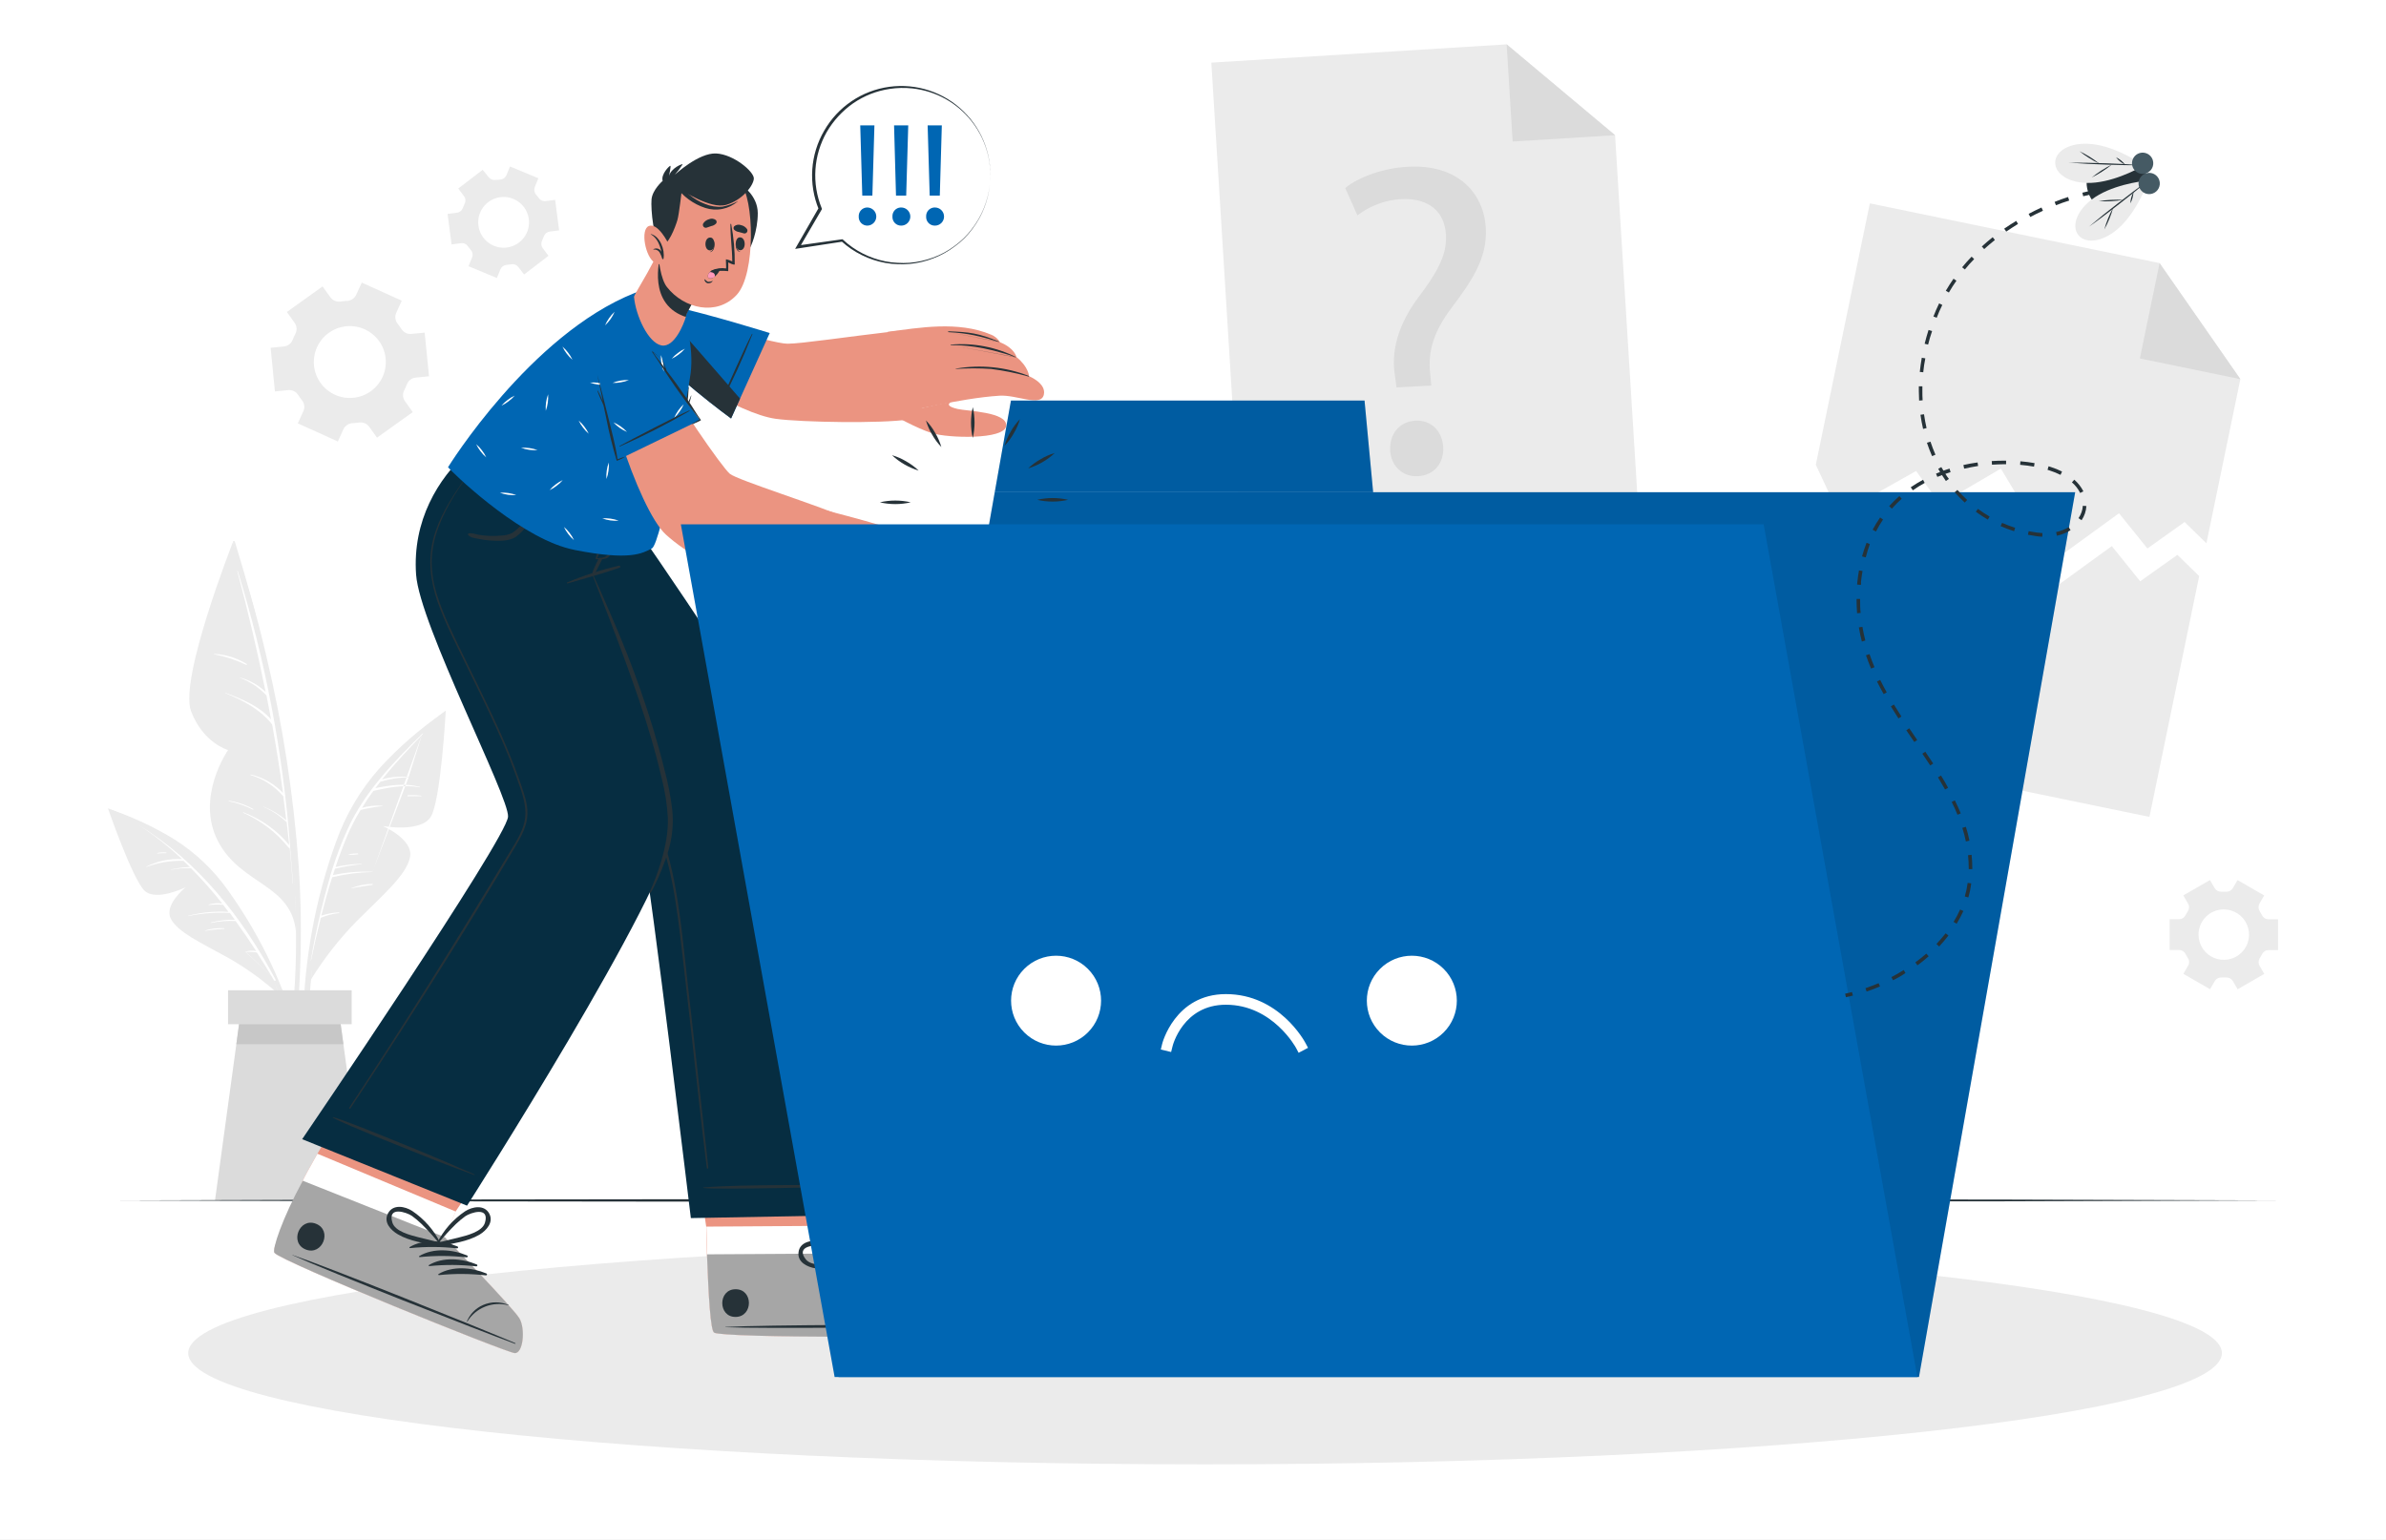 <svg width="632" height="408" viewBox="0 0 632 408" fill="none" xmlns="http://www.w3.org/2000/svg">
<rect x="0" y="0" width="632" height="408" fill="#808080" stroke="none"/>
<g clip-path="url(#clip0_8045_4069)">
<path d="M632 -115.784H0V515.514H632V-115.784Z" fill="white"/>
<path d="M593.423 100.455L584.434 143.945L578.648 138.305L568.804 145.323L561.281 135.987L544.41 148.242L529.992 124.156L513.91 133.567L507.533 124.785L487.113 136.279L480.97 123.133L495.284 53.88L572.025 69.709L593.423 100.455Z" fill="#EBEBEB"/>
<path d="M572.027 69.709L593.424 100.455L566.805 94.967L572.027 69.709Z" fill="#DBDBDB"/>
<path d="M582.517 152.633L569.339 216.435L465.969 195.117L479.053 131.832L485.196 144.967L505.626 133.473L511.994 142.255L528.085 132.854L542.494 156.939L559.374 144.686L566.888 154.012L576.741 147.003L582.517 152.633Z" fill="#EBEBEB"/>
<path d="M434.569 145.155L329.225 151.666L320.857 16.594L399.082 11.753L427.796 35.819L434.569 145.155Z" fill="#EBEBEB"/>
<path d="M399.08 11.753L427.795 35.819L400.668 37.498L399.08 11.753Z" fill="#DBDBDB"/>
<path d="M369.915 102.645L369.502 99.595C368.44 93.282 370.168 86.216 375.663 78.832C380.623 72.263 383.309 67.572 383.009 62.243C382.671 56.239 378.675 52.448 371.249 52.748C367.003 52.968 362.924 54.474 359.554 57.064L356.314 49.811C360.071 46.762 366.646 44.51 372.892 44.182C386.447 43.431 393.04 51.443 393.558 60.385C394.009 68.389 389.856 74.403 384.578 81.431C379.73 87.838 378.143 93.121 378.829 99.098L379.12 102.157L369.915 102.645ZM368.243 119.262C367.999 114.908 370.771 111.68 374.893 111.455C379.015 111.231 382.026 114.119 382.267 118.483C382.492 122.601 379.965 125.923 375.607 126.167C371.446 126.402 368.44 123.381 368.204 119.262H368.243Z" fill="#DBDBDB"/>
<path d="M106.42 79.664L95.825 74.868L94.347 78.107C94.129 78.569 93.789 78.964 93.364 79.248C92.939 79.532 92.444 79.695 91.933 79.72C91.351 79.739 90.77 79.796 90.196 79.89C89.691 79.964 89.175 79.901 88.704 79.706C88.232 79.511 87.823 79.192 87.519 78.782L85.442 75.883L75.984 82.657L78.06 85.556C78.349 85.974 78.519 86.463 78.552 86.97C78.585 87.478 78.48 87.984 78.248 88.436C77.981 88.953 77.74 89.482 77.526 90.023C77.34 90.499 77.027 90.916 76.622 91.228C76.216 91.541 75.733 91.737 75.225 91.796L71.685 92.143L72.822 103.712L76.382 103.351C76.893 103.311 77.405 103.41 77.863 103.638C78.321 103.866 78.709 104.215 78.984 104.646C79.134 104.89 79.294 105.125 79.463 105.36C79.631 105.594 79.801 105.819 79.979 106.044C80.303 106.438 80.512 106.914 80.582 107.419C80.651 107.924 80.579 108.439 80.374 108.906L78.89 112.171L89.494 116.975L90.969 113.719C91.189 113.257 91.531 112.863 91.958 112.581C92.385 112.298 92.881 112.137 93.393 112.115C93.967 112.091 94.54 112.034 95.108 111.946C95.613 111.871 96.129 111.935 96.6 112.13C97.072 112.325 97.481 112.644 97.785 113.053L99.862 115.952L109.335 109.182L107.258 106.282C106.96 105.868 106.785 105.378 106.752 104.869C106.719 104.36 106.829 103.851 107.07 103.402C107.332 102.889 107.567 102.363 107.774 101.825C107.955 101.345 108.266 100.925 108.673 100.612C109.079 100.299 109.565 100.105 110.076 100.052L113.636 99.696L112.488 88.125L108.928 88.472C108.421 88.517 107.911 88.421 107.455 88.194C106.999 87.967 106.615 87.619 106.345 87.187C106.185 86.943 106.026 86.709 105.857 86.474C105.688 86.24 105.518 86.005 105.34 85.789C105.018 85.39 104.811 84.911 104.742 84.403C104.672 83.895 104.743 83.379 104.946 82.908L106.42 79.664ZM100.409 90.369C101.507 91.9 102.127 93.722 102.188 95.605C102.25 97.487 101.752 99.346 100.756 100.945C99.76 102.545 98.312 103.814 96.594 104.591C94.877 105.369 92.967 105.62 91.107 105.313C89.246 105.006 87.519 104.155 86.142 102.868C84.766 101.58 83.802 99.914 83.374 98.08C82.946 96.245 83.072 94.325 83.736 92.562C84.4 90.8 85.573 89.273 87.105 88.176C89.161 86.705 91.717 86.109 94.212 86.52C96.707 86.932 98.936 88.316 100.409 90.369Z" fill="#EBEBEB"/>
<path d="M585.373 233.164L578.309 237.236L579.559 239.394C579.745 239.704 579.838 240.061 579.827 240.422C579.815 240.783 579.699 241.133 579.493 241.43C579.277 241.768 579.07 242.115 578.882 242.481C578.728 242.804 578.485 243.077 578.181 243.266C577.877 243.456 577.525 243.554 577.167 243.551H574.688V251.704H577.186C577.544 251.701 577.896 251.799 578.2 251.989C578.504 252.178 578.747 252.451 578.901 252.774C579.089 253.135 579.296 253.486 579.512 253.825C579.718 254.121 579.834 254.471 579.845 254.833C579.857 255.194 579.764 255.55 579.578 255.86L578.328 258.018L585.392 262.091L586.651 259.926C586.833 259.619 587.097 259.369 587.414 259.203C587.731 259.037 588.088 258.963 588.445 258.989H589.647C590.004 258.964 590.36 259.039 590.677 259.205C590.993 259.37 591.258 259.62 591.441 259.926L592.7 262.104L599.754 258.032L598.505 255.867C598.327 255.556 598.24 255.201 598.253 254.843C598.266 254.485 598.38 254.138 598.58 253.841C598.796 253.503 599.003 253.146 599.19 252.79C599.344 252.467 599.588 252.195 599.892 252.005C600.196 251.815 600.548 251.717 600.906 251.721H603.404V243.56H600.887C600.529 243.563 600.177 243.465 599.873 243.275C599.569 243.086 599.325 242.813 599.171 242.49C598.984 242.134 598.777 241.777 598.561 241.439C598.361 241.142 598.247 240.795 598.234 240.437C598.221 240.079 598.308 239.724 598.486 239.413L599.735 237.248L592.681 233.177L591.422 235.316C591.24 235.623 590.975 235.874 590.659 236.04C590.342 236.205 589.985 236.28 589.628 236.255H588.426C588.067 236.279 587.709 236.204 587.391 236.039C587.072 235.873 586.805 235.623 586.62 235.316L585.373 233.164ZM589.027 240.952C590.35 240.95 591.643 241.34 592.744 242.073C593.844 242.806 594.703 243.849 595.21 245.069C595.718 246.289 595.852 247.632 595.596 248.928C595.339 250.224 594.703 251.415 593.769 252.351C592.835 253.286 591.644 253.924 590.347 254.183C589.05 254.443 587.705 254.312 586.483 253.808C585.26 253.304 584.214 252.449 583.478 251.351C582.742 250.254 582.348 248.963 582.346 247.641V247.623C582.344 245.853 583.046 244.156 584.296 242.904C585.547 241.651 587.244 240.946 589.015 240.942H589.024L589.027 240.952Z" fill="#EBEBEB"/>
<path d="M127.855 44.995L121.383 49.949L122.877 51.933C123.1 52.215 123.237 52.555 123.272 52.913C123.307 53.27 123.238 53.631 123.074 53.95C122.895 54.316 122.738 54.692 122.605 55.077C122.489 55.416 122.281 55.715 122.003 55.942C121.726 56.169 121.391 56.315 121.036 56.362L118.557 56.681L119.608 64.759L122.088 64.441C122.449 64.391 122.817 64.443 123.149 64.592C123.481 64.742 123.765 64.982 123.967 65.285C124.193 65.611 124.438 65.924 124.7 66.223C124.941 66.489 125.102 66.819 125.162 67.173C125.221 67.527 125.178 67.891 125.037 68.221L124.098 70.53L131.613 73.654L132.552 71.346C132.692 71.015 132.922 70.73 133.216 70.523C133.509 70.316 133.856 70.195 134.215 70.174L134.815 70.108L135.408 70.018C135.755 69.953 136.114 69.984 136.445 70.108C136.777 70.232 137.067 70.445 137.286 70.722L138.821 72.721L145.294 67.766L143.782 65.782C143.563 65.496 143.428 65.155 143.394 64.797C143.359 64.439 143.424 64.078 143.584 63.755C143.762 63.393 143.919 63.02 144.053 62.639C144.169 62.3 144.377 62 144.655 61.773C144.932 61.546 145.267 61.401 145.622 61.354L148.102 61.035L147.045 52.953L144.566 53.272C144.206 53.324 143.839 53.272 143.506 53.125C143.174 52.977 142.89 52.739 142.687 52.437C142.462 52.107 142.214 51.794 141.945 51.499C141.726 51.228 141.585 50.902 141.535 50.557C141.485 50.212 141.53 49.86 141.663 49.538L142.602 47.23L135.088 44.106L134.149 46.414C134.007 46.744 133.777 47.028 133.483 47.235C133.19 47.442 132.844 47.563 132.486 47.586L131.885 47.643L131.331 47.662C130.983 47.727 130.624 47.696 130.293 47.572C129.962 47.448 129.671 47.235 129.452 46.958L127.855 44.995ZM132.486 52.248C134.253 52.007 136.044 52.476 137.465 53.553C138.886 54.63 139.821 56.226 140.065 57.991C140.309 59.755 139.842 61.545 138.766 62.966C137.69 64.387 136.094 65.324 134.327 65.57C132.56 65.816 130.768 65.352 129.344 64.279C127.92 63.207 126.98 61.613 126.731 59.849C126.482 58.085 126.944 56.294 128.016 54.87C129.087 53.446 130.681 52.505 132.447 52.253L132.486 52.248Z" fill="#EBEBEB"/>
<path d="M79.499 256.686C79.852 247.616 79.727 238.533 79.124 229.476C77.78 210.774 74.924 192.211 70.585 173.969C68.199 163.701 65.269 153.609 62.205 143.523C62.115 143.212 61.623 143.297 61.707 143.613C71.166 179.173 78.924 215.858 78.389 252.827C78.239 263.148 77.035 273.328 76.059 283.612C76.059 283.882 76.482 283.996 76.548 283.715C78.495 274.888 79.133 265.675 79.499 256.686Z" fill="#EBEBEB"/>
<path d="M61.71 143.589C61.71 143.589 47.4 179.899 50.599 188.4C53.797 196.9 60.414 198.72 60.414 198.72C60.414 198.72 51.65 211.218 57.774 222.937C63.898 234.656 77.5 234.102 78.439 247.393C78.411 247.454 79.162 191.899 61.71 143.589Z" fill="#EBEBEB"/>
<path d="M76.851 224.513C76.874 224.453 76.874 224.386 76.851 224.325C74.972 199.535 70.315 175.034 62.968 151.281C62.968 151.216 62.827 151.234 62.846 151.281C65.682 161.915 68.187 172.592 70.36 183.314C68.436 181.493 66.084 180.183 63.522 179.505C63.522 179.505 63.447 179.561 63.522 179.579C66.214 180.564 68.634 182.171 70.586 184.269C70.999 186.38 71.412 188.482 71.797 190.593C68.594 187.018 64.161 185.245 59.718 183.558C59.704 183.564 59.694 183.575 59.688 183.589C59.682 183.603 59.682 183.619 59.688 183.632C59.694 183.646 59.705 183.656 59.718 183.662C64.349 185.538 68.951 187.959 72.087 191.947C73.177 197.97 74.135 204.015 74.962 210.084C72.649 207.663 69.683 205.965 66.424 205.195C66.32 205.195 66.264 205.317 66.367 205.345C69.715 206.33 72.705 208.267 74.971 210.919H75.026C75.308 213.045 75.577 215.181 75.833 217.327C74.044 215.813 72.024 214.595 69.85 213.719C69.794 213.719 69.76 213.785 69.85 213.804C72.069 214.764 74.101 216.107 75.852 217.772H75.929C76.165 219.808 76.399 221.844 76.606 223.88C73.38 219.987 69.195 217.001 64.463 215.215C64.443 215.215 64.424 215.223 64.41 215.237C64.395 215.251 64.388 215.27 64.388 215.29C64.388 215.31 64.395 215.329 64.41 215.343C64.424 215.357 64.443 215.365 64.463 215.365C69.137 217.423 73.243 220.581 76.43 224.569C76.466 224.612 76.513 224.644 76.567 224.66C76.62 224.676 76.677 224.676 76.731 224.659C77.04 227.783 77.322 230.908 77.543 234.039C77.545 234.048 77.549 234.056 77.556 234.062C77.563 234.068 77.572 234.071 77.581 234.071C77.59 234.071 77.598 234.068 77.605 234.062C77.612 234.056 77.617 234.048 77.618 234.039C77.376 230.897 77.12 227.722 76.851 224.513Z" fill="white"/>
<path d="M65.344 175.93C62.751 174.318 59.79 173.395 56.74 173.247C56.733 173.247 56.726 173.248 56.719 173.251C56.712 173.254 56.706 173.258 56.701 173.263C56.695 173.268 56.691 173.274 56.688 173.281C56.686 173.288 56.684 173.295 56.684 173.303C56.684 173.31 56.686 173.317 56.688 173.324C56.691 173.331 56.695 173.337 56.701 173.342C56.706 173.347 56.712 173.351 56.719 173.354C56.726 173.357 56.733 173.359 56.74 173.359C59.689 173.917 62.55 174.864 65.25 176.174C65.365 176.202 65.447 176.005 65.344 175.93Z" fill="white"/>
<path d="M67.082 214.37C65.09 213.228 62.895 212.479 60.62 212.165C60.544 212.165 60.535 212.269 60.62 212.288C62.842 212.733 64.992 213.484 67.007 214.521C67.093 214.565 67.172 214.417 67.082 214.37Z" fill="white"/>
<path d="M117.149 189.028C111.093 193.21 105.531 198.063 100.57 203.496C95.454 209.248 91.507 215.941 88.951 223.199C83.511 238.322 80.585 254.233 80.291 270.3C80.108 279.197 80.963 288.086 82.836 296.787C82.85 296.852 82.888 296.909 82.944 296.946C82.999 296.983 83.066 296.996 83.132 296.984C83.197 296.972 83.255 296.934 83.293 296.88C83.331 296.825 83.346 296.758 83.334 296.692C81.002 281.339 81.091 265.715 83.597 250.389C86.058 235.377 89.917 219.033 99.481 206.83C104.684 200.177 111.175 194.951 117.591 189.547C117.929 189.244 117.497 188.784 117.149 189.028Z" fill="#EBEBEB"/>
<path d="M82.393 259.477C85.841 253.91 89.891 248.738 94.472 244.056C101.639 236.897 107.67 231.811 108.609 227.083C109.548 222.354 101.433 218.863 101.433 218.863C101.433 218.863 111.343 220.646 114.057 216.49C116.771 212.333 118.078 188.257 118.078 188.257C118.078 188.257 100.043 201.113 91.639 219.147C83.236 237.18 82.393 259.477 82.393 259.477Z" fill="#EBEBEB"/>
<path d="M111.84 194.423C104.251 201.863 96.614 209.802 92.115 219.585C90.586 222.962 89.253 226.425 88.123 229.956C87.897 230.669 87.663 231.382 87.446 232.095C87.434 232.132 87.434 232.171 87.446 232.208C85.324 239.522 83.612 246.949 82.318 254.454C82.318 254.501 82.384 254.52 82.393 254.454C83.173 250.701 84.027 246.948 84.986 243.13C85.023 243.138 85.061 243.138 85.099 243.13C86.594 242.495 88.177 242.09 89.793 241.928C89.897 241.928 89.884 241.731 89.793 241.741C88.197 241.811 86.618 242.099 85.099 242.595C85.972 239.188 86.921 235.782 87.988 232.433C91.493 231.583 95.08 231.115 98.686 231.035M98.686 230.979C95.156 230.815 91.619 231.114 88.166 231.87C88.354 231.298 88.551 230.725 88.739 230.156C91.083 229.599 93.462 229.195 95.859 228.946V228.871C93.513 228.917 91.178 229.2 88.89 229.715C89.829 226.817 90.927 223.954 92.102 221.178C93.08 218.91 94.219 216.715 95.511 214.609C97.411 214.134 99.342 213.789 101.289 213.578V213.487C99.471 213.35 97.643 213.531 95.888 214.022C96.828 212.489 97.832 210.991 98.903 209.537C102.952 208.645 107.047 207.811 111.189 208.599C111.197 208.595 111.205 208.591 111.211 208.585C111.217 208.579 111.222 208.572 111.226 208.564C111.229 208.556 111.231 208.547 111.231 208.539C111.231 208.53 111.23 208.522 111.226 208.514C111.223 208.505 111.218 208.498 111.212 208.492C111.205 208.485 111.198 208.48 111.189 208.477C107.254 207.435 103.346 208.036 99.43 208.805C99.852 208.242 100.294 207.68 100.735 207.126C103.17 206.373 105.701 205.972 108.25 205.934M108.25 205.85C105.883 205.637 103.498 205.851 101.207 206.481C104.548 202.332 108.242 198.431 111.896 194.576C112.15 194.361 112.019 194.257 111.84 194.436L108.25 205.85Z" fill="white"/>
<path d="M111.606 210.833C110.419 210.657 109.215 210.616 108.018 210.711C107.878 210.711 107.887 210.955 108.018 210.965C109.201 210.965 110.395 210.908 111.578 210.965C111.597 210.96 111.614 210.948 111.623 210.931C111.633 210.914 111.636 210.894 111.632 210.875C111.628 210.858 111.619 210.844 111.606 210.833Z" fill="white"/>
<path d="M98.654 234.187C96.749 234.225 94.867 234.6 93.093 235.293V235.378C94.972 234.937 96.785 234.758 98.645 234.44C98.669 234.429 98.69 234.412 98.705 234.39C98.719 234.368 98.728 234.343 98.729 234.316C98.73 234.29 98.723 234.264 98.71 234.241C98.697 234.218 98.677 234.199 98.654 234.187Z" fill="white"/>
<path d="M94.763 226.118C93.973 226.111 93.183 226.18 92.406 226.324C92.397 226.328 92.388 226.333 92.381 226.34C92.374 226.346 92.368 226.354 92.364 226.363C92.36 226.372 92.358 226.382 92.357 226.392C92.357 226.402 92.358 226.412 92.362 226.421C92.366 226.431 92.372 226.44 92.379 226.448C92.387 226.455 92.396 226.461 92.406 226.465C93.193 226.51 93.983 226.476 94.763 226.361C94.796 226.361 94.827 226.348 94.85 226.326C94.873 226.303 94.885 226.272 94.885 226.24C94.885 226.207 94.873 226.176 94.85 226.153C94.827 226.131 94.796 226.118 94.763 226.118Z" fill="white"/>
<path d="M29.523 214.565C35.392 216.553 41.017 219.2 46.289 222.455C51.759 225.927 56.503 230.427 60.257 235.704C68.155 246.686 74.202 258.885 78.16 271.817C80.368 278.978 81.731 286.371 82.222 293.848C82.212 293.896 82.185 293.939 82.147 293.97C82.108 294.001 82.06 294.018 82.011 294.018C81.961 294.018 81.913 294.001 81.875 293.97C81.836 293.939 81.81 293.896 81.799 293.848C80.138 280.885 76.451 268.263 70.874 256.442C65.401 244.855 58.497 232.525 47.941 224.851C42.193 220.675 35.73 217.936 29.287 215.046C28.947 214.933 29.181 214.455 29.523 214.565Z" fill="#EBEBEB"/>
<path d="M73.949 263.555C69.868 259.846 65.392 256.595 60.602 253.862C53.143 249.724 47.085 247.007 45.234 243.391C43.383 239.775 49.142 235.088 49.142 235.088C49.142 235.088 41.533 238.84 38.377 236.073C35.221 233.305 28.59 214.164 28.59 214.164C28.59 214.164 46.164 220.404 57.126 233.06C68.087 245.717 73.949 263.555 73.949 263.555Z" fill="#EBEBEB"/>
<path d="M73.028 259.605C64.245 243.129 52.514 228.22 36.463 218.424C40.657 221.121 44.593 224.199 48.221 227.619C44.951 227.443 41.692 228.129 38.771 229.608C38.761 229.612 38.752 229.62 38.746 229.629C38.74 229.638 38.737 229.649 38.737 229.659C38.737 229.67 38.74 229.681 38.746 229.69C38.752 229.699 38.761 229.707 38.771 229.711C41.876 228.545 45.177 227.988 48.493 228.07C48.53 228.079 48.569 228.079 48.606 228.07C49.179 228.604 49.733 229.157 50.297 229.711C48.596 229.787 46.904 230.01 45.241 230.377V230.452C46.996 230.118 48.782 229.971 50.568 230.011C53.509 232.977 56.279 236.109 58.862 239.39C57.681 239.22 56.476 239.307 55.331 239.644C55.321 239.643 55.312 239.644 55.303 239.646C55.294 239.649 55.286 239.654 55.279 239.66C55.272 239.666 55.266 239.674 55.263 239.682C55.259 239.691 55.257 239.7 55.257 239.709C55.257 239.719 55.259 239.728 55.263 239.736C55.266 239.745 55.272 239.752 55.279 239.758C55.286 239.765 55.294 239.769 55.303 239.772C55.312 239.775 55.321 239.776 55.331 239.775C56.578 239.633 57.837 239.618 59.088 239.728C59.567 240.338 60.027 240.948 60.525 241.605C56.939 241.379 53.34 241.727 49.864 242.637C49.808 242.637 49.864 242.727 49.864 242.721C53.483 241.966 57.186 241.683 60.879 241.877C61.33 242.468 61.752 243.078 62.193 243.681C60.053 243.629 57.916 243.876 55.843 244.413C55.835 244.416 55.827 244.421 55.82 244.427C55.814 244.434 55.809 244.442 55.805 244.45C55.802 244.459 55.8 244.468 55.801 244.477C55.801 244.486 55.803 244.495 55.807 244.503C55.81 244.511 55.815 244.519 55.822 244.525C55.828 244.531 55.835 244.536 55.843 244.539C58.002 244.076 60.214 243.905 62.419 244.032C64.298 246.631 66.121 249.296 67.858 251.979C66.918 251.81 65.952 251.868 65.04 252.149M65.04 252.224C66.047 252.152 67.059 252.202 68.054 252.374C69.619 254.801 71.129 257.256 72.582 259.739C72.807 259.983 73.146 259.824 73.024 259.608L65.04 252.224Z" fill="white"/>
<path d="M59.362 245.933C57.635 245.814 55.9 246.029 54.253 246.565V246.64C55.933 246.352 57.631 246.177 59.334 246.115C59.456 246.112 59.485 245.943 59.362 245.933Z" fill="white"/>
<path d="M44.032 225.854C43.243 225.79 42.45 225.835 41.674 225.986C41.589 225.986 41.618 226.136 41.674 226.127C42.454 226.042 43.215 226.071 43.985 226.052C44.008 226.053 44.032 226.045 44.051 226.031C44.07 226.016 44.083 225.995 44.088 225.972C44.094 225.949 44.091 225.925 44.081 225.903C44.071 225.882 44.053 225.865 44.032 225.854Z" fill="white"/>
<path d="M96.616 318.048H56.948L62.604 276.662L64.05 266.05H89.514L90.961 276.662L96.616 318.048Z" fill="#DBDBDB"/>
<path d="M90.959 276.662H62.602L64.049 266.05H89.513L90.959 276.662Z" fill="#C7C7C7"/>
<path d="M93.147 262.372H60.404V271.361H93.147V262.372Z" fill="#DBDBDB"/>
<path d="M31.727 318.048L103.123 317.824L174.52 317.739L317.314 317.579L460.108 317.739L531.505 317.824L602.901 318.048L531.505 318.283L460.108 318.358L317.314 318.517L174.52 318.358L103.123 318.274L31.727 318.048Z" fill="#263238"/>
<path d="M319.192 387.978C467.943 387.978 588.53 374.779 588.53 358.497C588.53 342.215 467.943 329.016 319.192 329.016C170.441 329.016 49.855 342.215 49.855 358.497C49.855 374.779 170.441 387.978 319.192 387.978Z" fill="#EBEBEB"/>
<path d="M256.494 353.618C254.305 354.36 191.55 354.556 189.146 353.077C188.206 352.514 187.671 343.385 187.267 332.334C187.182 329.951 187.116 327.483 187.06 324.988L182.054 291.548L224.013 291.278L227.967 324.726L227.807 332.083C227.807 332.083 251.873 342.732 254.333 344.665C256.794 346.597 258.682 352.877 256.494 353.618Z" fill="#EB9481"/>
<path d="M256.495 353.618C254.306 354.359 191.551 354.556 189.147 353.077C188.038 352.384 187.437 339.051 187.099 324.986L227.921 324.723L227.761 332.079C227.761 332.079 251.827 342.728 254.287 344.661C256.748 346.594 258.683 352.877 256.495 353.618Z" fill="white"/>
<path d="M256.493 353.618C254.305 354.359 191.55 354.556 189.145 353.077C188.206 352.514 187.67 343.385 187.267 332.334L227.723 332.081C227.723 332.081 251.787 342.73 254.249 344.663C256.71 346.595 258.682 352.877 256.493 353.618Z" fill="#A6A6A6"/>
<path d="M255.583 351.113C245.063 350.887 202.606 350.991 192.189 351.573C192.105 351.573 192.105 351.629 192.189 351.639C202.616 352.08 245.072 351.639 255.583 351.278C255.809 351.273 255.809 351.113 255.583 351.113Z" fill="#263238"/>
<path d="M250.238 342.415C249.068 342.389 247.906 342.606 246.824 343.051C245.743 343.497 244.765 344.162 243.954 345.005C242.476 346.509 241.641 348.527 241.625 350.635C241.625 350.7 241.738 350.7 241.747 350.635C242.096 348.559 243.108 346.651 244.632 345.197C246.155 343.743 248.109 342.819 250.201 342.565C250.22 342.569 250.241 342.566 250.258 342.555C250.274 342.545 250.286 342.528 250.291 342.509C250.296 342.49 250.294 342.469 250.284 342.451C250.274 342.434 250.257 342.421 250.238 342.415Z" fill="#263238"/>
<path d="M231.839 333.107C227.631 333.061 222.756 334.562 220.145 338.015C220.054 338.146 220.235 338.286 220.36 338.221C224.038 336.281 227.912 334.74 231.917 333.621C231.979 333.604 232.032 333.565 232.067 333.511C232.101 333.458 232.116 333.394 232.106 333.33C232.097 333.267 232.065 333.209 232.017 333.168C231.968 333.126 231.906 333.104 231.842 333.105L231.839 333.107Z" fill="#263238"/>
<path d="M235.103 334.356C230.886 334.356 226.01 335.819 223.408 339.263C223.305 339.403 223.493 339.544 223.625 339.478C227.297 337.533 231.168 335.989 235.172 334.872C235.233 334.856 235.286 334.818 235.322 334.765C235.357 334.712 235.372 334.649 235.364 334.586C235.356 334.523 235.325 334.465 235.278 334.423C235.23 334.381 235.169 334.357 235.106 334.356L235.103 334.356Z" fill="#263238"/>
<path d="M238.354 335.613C234.145 335.613 229.27 337.067 226.659 340.52C226.569 340.651 226.749 340.79 226.875 340.726C230.552 338.787 234.426 337.245 238.431 336.127C238.493 336.11 238.547 336.071 238.583 336.018C238.618 335.964 238.632 335.899 238.623 335.835C238.614 335.772 238.582 335.714 238.533 335.672C238.483 335.631 238.421 335.609 238.356 335.611L238.354 335.613Z" fill="#263238"/>
<path d="M241.617 336.87C237.399 336.823 232.524 338.325 229.922 341.777C229.819 341.908 230.012 342.047 230.138 341.983C233.815 340.043 237.689 338.501 241.694 337.384C241.757 337.367 241.81 337.328 241.846 337.275C241.881 337.221 241.896 337.156 241.886 337.093C241.877 337.029 241.845 336.971 241.796 336.93C241.746 336.888 241.684 336.866 241.619 336.868L241.617 336.87Z" fill="#263238"/>
<path d="M194.836 341.58C190.141 341.58 190.141 348.946 194.836 348.918C199.531 348.89 199.572 341.552 194.836 341.58Z" fill="#263238"/>
<path d="M236.357 321.868C234.225 320.103 231.539 321.868 230.233 323.678C228.059 326.879 226.764 330.593 226.475 334.449C226.475 334.466 226.478 334.483 226.485 334.499C226.492 334.514 226.502 334.528 226.514 334.54C226.526 334.551 226.541 334.56 226.557 334.565C226.573 334.571 226.59 334.573 226.607 334.571C226.621 334.636 226.647 334.698 226.685 334.753C226.722 334.808 226.77 334.855 226.826 334.892C226.882 334.928 226.944 334.953 227.01 334.966C227.075 334.978 227.142 334.977 227.208 334.963C227.264 334.952 227.319 334.93 227.368 334.899C230.355 332.825 233.811 330.968 236.076 328.032C237.362 326.324 238.414 323.509 236.357 321.868ZM231.228 330.818C229.784 331.878 228.288 332.864 226.879 333.98C227.631 331.878 228.279 329.758 229.237 327.731C229.68 326.76 230.188 325.819 230.759 324.917C231.698 323.519 235.794 319.991 236.225 324.56C236.47 327.065 232.947 329.561 231.228 330.818Z" fill="#263238"/>
<path d="M215.992 336.045C219.656 336.586 223.442 335.538 227.039 334.962C227.105 334.945 227.166 334.915 227.221 334.874C227.275 334.833 227.321 334.782 227.355 334.723C227.389 334.665 227.412 334.6 227.421 334.533C227.43 334.465 227.426 334.397 227.409 334.331C227.395 334.282 227.375 334.235 227.349 334.191C227.373 334.173 227.388 334.146 227.392 334.116C227.396 334.087 227.387 334.057 227.369 334.033C227.363 334.026 227.357 334.019 227.349 334.013C224.458 331.438 220.94 329.668 217.147 328.881C214.931 328.458 211.793 329.069 211.511 331.818C211.174 334.411 213.851 335.706 215.992 336.045ZM213.436 333.661C210.618 330.058 216 329.749 217.616 330.124C218.664 330.385 219.693 330.716 220.697 331.116C222.752 331.967 224.761 332.922 226.718 333.978C224.933 334.158 223.176 334.474 221.401 334.719C219.279 335 215.014 335.638 213.436 333.658V333.661Z" fill="#263238"/>
<path d="M120.36 136.982C120.36 136.982 169.081 219.772 170.387 225.592C172.388 234.52 182.993 322.731 182.993 322.731L233.715 321.792C233.715 321.792 224.98 244.02 216.704 218.395C210.746 199.94 167.748 138.727 167.748 138.727L120.36 136.982Z" fill="#062D41"/>
<path d="M229.104 314.061C221.824 314.004 196.021 313.714 186.327 314.615C186.252 314.615 186.262 314.746 186.327 314.755C189.662 315.233 221.815 314.492 229.095 314.258C229.107 314.262 229.121 314.264 229.134 314.264C229.148 314.263 229.161 314.26 229.174 314.254C229.186 314.248 229.197 314.24 229.206 314.23C229.215 314.22 229.222 314.208 229.227 314.195C229.231 314.183 229.233 314.169 229.232 314.156C229.232 314.142 229.228 314.129 229.223 314.117C229.217 314.104 229.209 314.094 229.199 314.084C229.189 314.075 229.177 314.068 229.164 314.064C229.145 314.057 229.124 314.056 229.104 314.061Z" fill="#263238"/>
<path d="M128.673 144.581C131.867 149.582 135.248 154.48 138.499 159.444C141.749 164.408 145.017 169.37 148.239 174.324C154.664 184.333 160.926 194.406 167.025 204.545C170.002 209.246 172.548 214.204 174.634 219.361C176.537 224.519 177.968 229.839 178.908 235.255C179.901 240.688 180.561 246.177 181.171 251.669C181.797 257.505 182.451 263.345 183.134 269.187C184.469 281.14 185.806 293.093 187.146 305.047C187.304 306.511 187.464 307.975 187.615 309.447C187.615 309.663 187.248 309.701 187.22 309.447C185.727 297.578 184.487 285.663 183.134 273.793C182.458 267.87 181.785 261.95 181.114 256.032C180.482 250.525 179.885 245.007 179.03 239.537C178.245 234.137 177.052 228.804 175.46 223.584C173.706 218.179 171.356 212.987 168.453 208.101C162.584 197.978 156.364 188.033 150.146 178.078C143.927 168.123 137.541 158.083 130.984 148.25C130.172 147.04 129.359 145.829 128.514 144.638C128.448 144.573 128.617 144.491 128.673 144.581Z" fill="#263238"/>
<path d="M136.331 358.501C134.021 358.36 74.338 334.209 72.684 331.92C72.612 331.785 72.58 331.631 72.594 331.479C72.594 329.424 76.737 322.255 80.193 312.836C80.409 312.235 81.95 309.439 84.081 305.677C90.002 295.361 100.334 277.605 100.334 277.605L139.344 293.086L120.67 320.999L117.769 327.748C117.769 327.748 136.076 346.653 137.616 349.327C139.156 352.001 138.63 358.628 136.331 358.501Z" fill="#EB9481"/>
<path d="M136.331 358.501C134.021 358.36 74.338 334.209 72.684 331.92C72.612 331.785 72.58 331.631 72.594 331.479C72.594 329.424 76.737 322.255 80.193 312.835C80.409 312.235 81.95 309.439 84.081 305.677L120.712 320.995L117.806 327.748C117.806 327.748 136.113 346.653 137.653 349.327C139.193 352.001 138.63 358.628 136.331 358.501Z" fill="white"/>
<path d="M136.331 358.501C134.021 358.36 74.337 334.209 72.684 331.92C72.045 331.048 74.713 322.913 80.198 312.836L117.771 327.763C117.771 327.763 136.078 346.651 137.627 349.343C139.177 352.036 138.63 358.628 136.331 358.501Z" fill="#A6A6A6"/>
<path d="M136.42 355.832C126.76 351.684 87.361 335.866 77.488 332.508C77.404 332.508 77.385 332.508 77.488 332.563C86.985 336.88 126.502 352.38 136.383 356.02C136.572 356.066 136.628 355.917 136.42 355.832Z" fill="#263238"/>
<path d="M134.732 345.765C133.66 345.295 132.502 345.052 131.331 345.052C130.161 345.052 129.003 345.295 127.931 345.765C126.004 346.607 124.476 348.16 123.667 350.099C123.667 350.156 123.751 350.203 123.779 350.146C124.887 348.347 126.548 346.955 128.514 346.179C130.48 345.402 132.646 345.283 134.685 345.84C134.701 345.835 134.715 345.825 134.723 345.811C134.732 345.798 134.735 345.781 134.732 345.765Z" fill="#263238"/>
<path d="M121.178 330.246C117.296 328.622 112.209 328.191 108.498 330.414C108.357 330.499 108.498 330.697 108.62 330.685C112.756 330.266 116.925 330.288 121.057 330.751C121.121 330.758 121.185 330.742 121.238 330.706C121.291 330.669 121.328 330.614 121.343 330.551C121.358 330.489 121.35 330.423 121.319 330.366C121.289 330.31 121.239 330.266 121.178 330.244V330.246Z" fill="#263238"/>
<path d="M123.723 332.629C119.84 331.006 114.752 330.574 111.042 332.798C110.901 332.883 111.042 333.079 111.164 333.069C115.3 332.644 119.469 332.667 123.6 333.134C123.664 333.142 123.729 333.126 123.782 333.09C123.835 333.053 123.872 332.998 123.888 332.936C123.903 332.873 123.894 332.807 123.864 332.75C123.834 332.693 123.783 332.65 123.723 332.628V332.629Z" fill="#263238"/>
<path d="M126.279 335.012C122.391 333.389 117.299 332.958 113.599 335.182C113.449 335.266 113.599 335.463 113.711 335.452C117.847 335.029 122.017 335.051 126.148 335.518C126.214 335.53 126.281 335.516 126.337 335.481C126.393 335.445 126.433 335.389 126.449 335.325C126.466 335.261 126.458 335.193 126.426 335.135C126.394 335.077 126.342 335.032 126.279 335.011V335.012Z" fill="#263238"/>
<path d="M128.824 337.397C124.935 335.774 119.853 335.342 116.143 337.557C115.993 337.647 116.143 337.847 116.256 337.838C120.392 337.414 124.561 337.436 128.692 337.904C128.758 337.917 128.825 337.904 128.882 337.868C128.938 337.832 128.978 337.777 128.995 337.712C129.012 337.648 129.004 337.58 128.972 337.521C128.94 337.463 128.887 337.418 128.824 337.397Z" fill="#263238"/>
<path d="M83.694 324.23C79.307 322.485 76.583 329.307 80.985 331.052C85.388 332.797 88.123 325.977 83.694 324.23Z" fill="#263238"/>
<path d="M129.585 321.525C128.261 319.094 125.132 319.695 123.225 320.905C120.013 323.055 117.422 326.01 115.711 329.473C115.698 329.5 115.696 329.531 115.706 329.559C115.715 329.587 115.736 329.61 115.762 329.623L115.786 329.632C115.786 329.942 115.993 330.308 116.359 330.232C119.919 329.416 123.818 328.994 127.013 327.117C128.843 326.024 130.834 323.819 129.585 321.525ZM121.459 327.896C119.722 328.337 117.975 328.693 116.256 329.2C117.677 327.489 119.184 325.851 120.771 324.293C121.552 323.549 122.384 322.859 123.26 322.228C124.621 321.29 129.769 319.554 128.454 323.954C127.734 326.38 123.536 327.365 121.459 327.891V327.896Z" fill="#263238"/>
<path d="M105.38 327.026C108.573 328.902 112.472 329.343 116.023 330.169C116.384 330.254 116.633 329.888 116.605 329.568C116.632 329.565 116.657 329.552 116.674 329.53C116.691 329.509 116.699 329.482 116.696 329.455C116.694 329.438 116.688 329.423 116.679 329.409C114.97 325.939 112.379 322.979 109.165 320.824C107.286 319.604 104.14 318.994 102.806 321.415C101.472 323.835 103.511 325.929 105.38 327.026ZM103.915 323.854C102.609 319.454 107.747 321.199 109.109 322.147C109.984 322.779 110.812 323.472 111.589 324.221C113.175 325.783 114.679 327.424 116.098 329.138C114.382 328.631 112.632 328.265 110.894 327.824C108.79 327.262 104.629 326.324 103.915 323.856V323.854Z" fill="#263238"/>
<path d="M123.706 319.437L80.038 301.826C80.038 301.826 134.179 222.308 134.57 216.388C134.931 211.152 111.144 165.534 110.214 152.239C109.199 137.883 116.113 126.783 123.721 119.888L168.761 139.019C168.761 139.019 164.008 146.609 156.55 150.841C156.55 150.841 179.647 203.571 178.333 219.784C177.018 235.997 123.706 319.437 123.706 319.437Z" fill="#062D41"/>
<path d="M125.639 311.143C119.327 308.432 121.177 309.116 114.827 306.453C111.728 305.159 91.345 296.686 88.207 295.983C88.141 295.983 88.094 296.073 88.16 296.113C90.875 297.775 111.427 305.89 114.555 307.129C120.952 309.644 119.139 308.856 125.564 311.295C125.574 311.306 125.586 311.314 125.6 311.319C125.614 311.324 125.628 311.326 125.643 311.324C125.658 311.322 125.671 311.316 125.683 311.307C125.695 311.299 125.705 311.288 125.711 311.274C125.718 311.261 125.721 311.247 125.721 311.232C125.72 311.218 125.716 311.203 125.709 311.19C125.702 311.178 125.692 311.167 125.68 311.159C125.667 311.151 125.653 311.146 125.639 311.145V311.143Z" fill="#263238"/>
<path d="M163.935 149.874C159.246 150.966 154.659 152.454 150.222 154.321C150.191 154.337 150.167 154.363 150.154 154.395C150.141 154.427 150.14 154.462 150.151 154.495C150.162 154.528 150.184 154.555 150.214 154.573C150.243 154.591 150.278 154.598 150.312 154.592C154.917 153.25 159.592 151.993 164.119 150.407C164.471 150.287 164.292 149.799 163.935 149.874Z" fill="#263238"/>
<path d="M158.572 148.054C158.135 148.832 157.749 149.637 157.417 150.465C157.093 151.094 156.892 151.778 156.825 152.482C156.825 152.623 157.013 152.651 157.096 152.567C157.567 152.004 157.947 151.371 158.223 150.69C158.608 149.949 159.003 149.218 159.369 148.457C159.626 147.904 158.864 147.547 158.572 148.054Z" fill="#263238"/>
<path d="M159.135 143.794C159.417 143.099 159.69 142.415 159.98 141.72C160.271 141.024 160.638 140.313 160.919 139.58C160.919 139.468 161.145 139.58 161.1 139.665C160.818 140.36 160.639 141.091 160.424 141.804C160.208 142.518 159.963 143.23 159.728 143.944C159.292 145.281 158.774 146.591 158.179 147.866C158.918 147.902 159.656 147.774 160.339 147.49C161.038 147.045 161.576 146.387 161.874 145.614C162.268 144.845 162.635 144.056 163.038 143.287C163.535 142.456 163.954 141.58 164.288 140.672C164.288 140.559 164.513 140.672 164.468 140.756C163.856 142.679 163.053 144.537 162.073 146.301C161.65 146.986 161.321 147.709 160.551 147.971C159.717 148.204 158.845 148.266 157.987 148.152C157.874 148.152 157.743 148.152 157.78 147.982C158.16 146.564 158.612 145.168 159.135 143.794Z" fill="#263238"/>
<path d="M157.22 152.557C158.826 155.945 160.235 159.321 161.729 162.7C163.222 166.08 164.546 169.343 165.89 172.702C168.576 179.477 170.981 186.382 173.095 193.343C174.136 196.797 175.104 200.278 175.968 203.787C176.92 207.285 177.617 210.847 178.054 214.445C178.431 218.038 178.112 221.67 177.114 225.142C176.078 228.574 174.749 231.911 173.142 235.116C172.155 237.142 171.826 236.87 172.296 235.847C173.639 232.938 177.161 224.128 176.908 216.728C176.703 213.184 176.155 209.668 175.273 206.229C174.453 202.682 173.53 199.165 172.502 195.677C170.502 188.79 168.125 182.044 165.683 175.307C164.312 171.555 162.865 167.801 161.456 164.049C160.046 160.296 158.638 156.843 157.06 152.695C157.013 152.517 157.173 152.454 157.22 152.557Z" fill="#263238"/>
<path d="M124.071 141.364C124.851 141.073 125.949 141.552 126.738 141.683C127.76 141.856 128.793 141.96 129.829 141.993C130.853 142.029 131.879 141.994 132.899 141.889C133.926 141.863 134.933 141.596 135.838 141.111C137.324 140.03 138.598 138.685 139.596 137.143C140.785 135.567 141.767 133.846 142.517 132.02C142.517 131.908 142.715 132.02 142.677 132.095C142.348 133.137 142.104 134.187 141.738 135.21C141.333 136.171 140.85 137.097 140.293 137.978C139.389 139.751 138.051 141.268 136.404 142.388C134.592 143.42 132.262 143.326 130.242 143.241C129.072 143.171 127.909 143.016 126.761 142.778C125.935 142.597 124.545 142.467 124.018 141.745C123.996 141.72 123.978 141.691 123.967 141.659C123.955 141.628 123.951 141.594 123.952 141.56C123.954 141.527 123.963 141.494 123.978 141.464C123.992 141.433 124.013 141.406 124.038 141.384C124.048 141.376 124.06 141.37 124.071 141.364Z" fill="#263238"/>
<path d="M92.502 293.484C99.678 282.626 106.723 271.68 113.636 260.645C120.549 249.611 127.369 238.492 134.094 227.29C135.7 224.616 137.551 221.951 138.584 218.987C139.711 215.768 139.072 212.644 138.058 209.491C136.143 203.74 133.903 198.102 131.351 192.603C128.834 187.058 126.12 181.606 123.452 176.136C120.784 170.666 117.994 165.262 115.937 159.557C114.059 154.106 113.297 148.457 114.764 142.809C116.23 137.161 119.385 132.167 122.683 127.469C123.547 126.23 124.439 125.001 125.313 123.715C125.379 123.625 125.519 123.715 125.454 123.828C121.819 128.726 118.277 133.914 116.145 139.666C115.055 142.501 114.445 145.497 114.339 148.532C114.322 151.613 114.801 154.677 115.758 157.606C117.524 163.31 120.314 168.705 122.916 174.072C125.518 179.439 128.298 184.993 130.861 190.52C133.506 196.082 135.856 201.778 137.903 207.587C138.777 210.167 139.782 212.87 139.709 215.637C139.643 218.668 138.196 221.398 136.693 223.95C130.12 235.069 123.399 246.078 116.529 256.977C109.672 267.898 102.618 278.819 95.48 289.624L92.771 293.705C92.634 293.879 92.389 293.682 92.502 293.484Z" fill="#263238"/>
<path d="M171.262 88.446C175.325 97.359 195.872 109.64 205.49 110.965C212.403 111.903 233.426 112.241 240.629 111.145C249.084 109.851 242.621 87.098 237.634 87.689C223.919 89.284 212.272 91.066 208.609 91.066C204.138 91.066 179.95 83.317 177.038 82.219C169.9 79.558 168.961 83.389 171.262 88.446Z" fill="#EB9481"/>
<path d="M171.394 90.82C176.54 98.429 193.646 110.871 193.646 110.871L196.022 105.617L203.884 88.24C203.884 88.24 188.17 83.314 177.828 81.062C176.61 80.785 175.372 80.609 174.126 80.536C167.523 80.18 166.951 84.252 171.394 90.82Z" fill="#0066B3"/>
<path d="M171.394 90.82C176.54 98.429 193.646 110.871 193.646 110.871L196.022 105.617C189.644 98.213 179.79 87.001 174.127 80.555C167.523 80.18 166.951 84.252 171.394 90.82Z" fill="#263238"/>
<path d="M190.565 107.343C191.87 104.143 197.675 91.261 199.121 88.577C199.211 88.389 199.366 88.408 199.281 88.577C196.763 94.984 193.897 101.248 190.696 107.343C190.658 107.456 190.508 107.418 190.565 107.343Z" fill="#263238"/>
<path d="M235.116 87.921C243.458 86.832 253.781 84.965 262.526 88.671C263.508 89.056 264.331 89.76 264.864 90.669C268.81 92.265 269.241 94.601 269.241 94.601C272.464 97.21 272.573 99.669 272.573 99.669C272.573 99.669 277.195 101.545 276.49 104.566C275.72 107.903 269.389 104.566 264.787 104.837C254.223 105.493 239.425 109.368 236.373 109.856L235.116 87.921Z" fill="#EB9481"/>
<path d="M253.235 97.753C256.325 97.542 259.425 97.542 262.515 97.753C265.88 98.176 269.208 98.85 272.472 99.771C272.493 99.777 272.516 99.776 272.535 99.766C272.555 99.756 272.57 99.739 272.577 99.718C272.585 99.698 272.584 99.675 272.575 99.655C272.566 99.635 272.549 99.619 272.529 99.611C266.398 97.209 259.724 96.533 253.235 97.66C253.085 97.641 253.085 97.763 253.235 97.753Z" fill="#263238"/>
<path d="M251.92 91.449C254.953 91.449 260.288 91.598 269.212 94.704L251.92 91.449ZM269.212 94.648C263.864 91.95 257.871 90.79 251.901 91.298C251.732 91.317 251.713 91.439 251.92 91.449L269.212 94.648Z" fill="#263238"/>
<path d="M251.273 88.005C256.43 88.268 259.652 89.094 264.837 90.651L251.273 88.005ZM264.837 90.594C259.126 88.212 256.787 87.986 251.245 87.78C251.065 87.855 251.076 88.005 251.273 88.005L264.837 90.594Z" fill="#263238"/>
<path d="M252.108 106.433C250.764 107.064 251.093 107.765 253.657 108.356C256.221 108.946 266.883 109.126 266.508 112.84C266.132 116.555 251.093 116.087 246.895 114.774C242.697 113.461 236.375 109.86 236.375 109.86C239.352 109.36 246.34 107.474 252.108 106.433Z" fill="#EB9481"/>
<path d="M182.429 102.651C182.363 104.256 182.214 105.888 181.988 107.512C181.983 107.478 181.986 107.444 181.997 107.413C182.009 107.381 182.028 107.353 182.054 107.331C182.363 106.487 182.673 105.624 183.047 104.806H183.131C182.949 105.701 182.677 106.574 182.318 107.414C182.149 107.817 181.99 108.211 181.812 108.605C181.699 109.327 181.567 110.041 181.426 110.755C181.145 112.096 179.877 117.801 179.547 118.768C179.491 118.964 179.247 118.917 179.266 118.692C179.332 117.641 180.393 111.702 180.609 110.351C181.029 107.742 181.59 105.158 182.29 102.61C182.344 102.567 182.438 102.605 182.429 102.651Z" fill="#263238"/>
<path d="M172.661 145.314C170.153 146.6 166.922 148.598 152.363 145.736C151.423 145.549 150.54 145.323 149.62 145.051C135.972 140.96 119.563 124.925 118.67 123.791C118.67 123.791 140.359 88.671 168.097 77.628C171.527 76.268 177.198 78.895 180.308 82.169C181.425 83.342 183.858 91.964 182.926 98.944C181.994 105.923 175.16 144.028 172.661 145.314Z" fill="#0066B3"/>
<path d="M170.706 98.626C170.811 100.11 170.603 101.6 170.096 102.999C169.977 101.514 170.185 100.022 170.706 98.626Z" fill="white"/>
<path d="M161.249 122.543C161.309 123.281 161.283 124.024 161.173 124.757C161.083 125.495 160.903 126.22 160.638 126.915C160.574 126.173 160.599 125.426 160.714 124.691C160.81 123.957 160.989 123.236 161.249 122.543Z" fill="white"/>
<path d="M145.18 104.462C145.286 105.949 145.078 107.442 144.57 108.843C144.452 107.356 144.66 105.861 145.18 104.462Z" fill="white"/>
<path d="M176.897 121.322C176.957 122.064 176.932 122.81 176.822 123.546C176.732 124.285 176.552 125.009 176.287 125.705C176.222 124.963 176.247 124.216 176.362 123.481C176.456 122.743 176.636 122.019 176.897 121.322Z" fill="white"/>
<path d="M156.262 101.366C157.001 101.303 157.744 101.325 158.478 101.431C159.218 101.524 159.943 101.706 160.639 101.972C159.153 102.079 157.661 101.871 156.262 101.363V101.366Z" fill="white"/>
<path d="M138.021 118.639C139.507 118.535 140.998 118.742 142.398 119.249C140.912 119.368 139.418 119.16 138.021 118.639Z" fill="white"/>
<path d="M159.512 137.339C160.998 137.232 162.489 137.44 163.889 137.949C162.403 138.066 160.909 137.858 159.512 137.339Z" fill="white"/>
<path d="M132.393 130.546C133.879 130.441 135.37 130.649 136.77 131.155C135.284 131.273 133.791 131.065 132.393 130.546Z" fill="white"/>
<path d="M170.567 81.812C172.053 81.708 173.544 81.916 174.945 82.422C173.459 82.527 171.968 82.319 170.567 81.812Z" fill="white"/>
<path d="M165.259 87.799C164.784 88.369 164.241 88.879 163.643 89.318C163.061 89.768 162.431 90.152 161.765 90.464C162.237 89.897 162.772 89.387 163.361 88.943C163.949 88.492 164.586 88.108 165.259 87.799Z" fill="white"/>
<path d="M136.339 104.81C135.859 105.375 135.313 105.882 134.714 106.32C134.138 106.778 133.507 107.163 132.835 107.465C133.319 106.902 133.864 106.395 134.461 105.954C135.038 105.498 135.669 105.113 136.339 104.81Z" fill="white"/>
<path d="M172.453 112.484C171.973 113.053 171.428 113.563 170.828 114.004C170.251 114.46 169.62 114.845 168.95 115.149C169.431 114.581 169.976 114.071 170.575 113.629C171.156 113.178 171.786 112.794 172.453 112.484Z" fill="white"/>
<path d="M149.066 127.196C148.586 127.765 148.04 128.275 147.441 128.717C146.862 129.171 146.232 129.555 145.562 129.861C146.043 129.293 146.588 128.783 147.187 128.341C147.768 127.889 148.399 127.505 149.066 127.196Z" fill="white"/>
<path d="M181.415 92.386C180.934 92.955 180.389 93.465 179.79 93.907C179.208 94.356 178.578 94.74 177.912 95.051C178.392 94.483 178.937 93.973 179.537 93.532C180.115 93.077 180.745 92.692 181.415 92.386Z" fill="white"/>
<path d="M180.926 109.435C180.358 108.955 179.847 108.41 179.405 107.812C178.948 107.235 178.563 106.605 178.259 105.935C178.83 106.409 179.341 106.952 179.781 107.549C180.23 108.135 180.614 108.767 180.926 109.435Z" fill="white"/>
<path d="M128.795 121.182C128.226 120.702 127.715 120.157 127.273 119.558C126.821 118.978 126.437 118.349 126.127 117.683C126.696 118.162 127.207 118.707 127.649 119.306C128.104 119.883 128.489 120.513 128.795 121.182Z" fill="white"/>
<path d="M174.588 135.152C174.017 134.678 173.506 134.136 173.066 133.539C172.616 132.957 172.232 132.328 171.92 131.662C172.489 132.142 173 132.687 173.443 133.286C173.896 133.861 174.28 134.488 174.588 135.152Z" fill="white"/>
<path d="M151.639 95.324C151.071 94.847 150.56 94.305 150.117 93.71C149.669 93.127 149.285 92.498 148.971 91.833C149.542 92.307 150.053 92.849 150.493 93.447C150.941 94.03 151.325 94.659 151.639 95.324Z" fill="white"/>
<path d="M152.041 143.109C151.472 142.629 150.961 142.085 150.519 141.486C150.068 140.905 149.684 140.275 149.373 139.609C149.944 140.084 150.455 140.626 150.895 141.224C151.347 141.807 151.731 142.44 152.041 143.109Z" fill="white"/>
<path d="M155.941 114.924C155.378 114.441 154.871 113.897 154.429 113.3C153.971 112.725 153.586 112.094 153.283 111.424C153.849 111.904 154.357 112.449 154.796 113.047C155.252 113.624 155.637 114.254 155.941 114.924Z" fill="white"/>
<path d="M175.226 91.523C171.685 90.867 168.364 83.557 167.937 78.641C167.937 78.303 169.59 75.629 171.478 72.28C172.623 70.243 173.836 67.945 174.803 65.768C175.001 65.327 176.157 66.819 176.157 66.819L178.674 68.696L186.988 75.066C185.008 77.438 183.327 80.043 181.982 82.822C181.848 83.123 181.748 83.438 181.681 83.76C181.677 83.813 181.677 83.867 181.681 83.92C181.162 85.78 178.636 92.152 175.226 91.523Z" fill="#EB9481"/>
<path d="M181.679 83.811C181.676 83.864 181.676 83.917 181.679 83.97C181.185 83.826 180.705 83.641 180.242 83.417C171.14 79.157 175.151 66.978 175.151 66.978L178.72 68.743L187.033 75.113C185.053 77.485 183.372 80.089 182.027 82.869C181.878 83.17 181.761 83.485 181.679 83.811Z" fill="#263238"/>
<path d="M196.538 49.142C196.538 49.142 200.699 51.779 200.718 56.47C200.737 61.162 198.839 65.749 198.445 65.918C198.05 66.087 196.538 49.142 196.538 49.142Z" fill="#263238"/>
<path d="M175.893 51.581C173.395 56.507 173.525 72.036 176.644 76.033C181.172 81.831 189.889 83.83 195.158 78.097C200.258 72.542 199.733 52.313 196.097 48.542C190.809 42.968 179.594 44.295 175.893 51.581Z" fill="#EB9481"/>
<path d="M189.155 64.013C189.155 64.013 189.07 64.07 189.08 64.103C189.136 65.164 189.023 66.384 188.075 66.759V66.815C189.249 66.631 189.381 65.008 189.155 64.013Z" fill="#263238"/>
<path d="M188.187 62.935C186.477 62.844 186.421 66.256 188.006 66.341C189.59 66.426 189.615 63.009 188.187 62.935Z" fill="#263238"/>
<path d="M194.951 63.976C194.974 63.978 194.996 63.988 195.012 64.004C195.027 64.021 195.036 64.043 195.036 64.067C194.979 65.126 195.102 66.346 196.06 66.713V66.768C194.876 66.594 194.735 64.971 194.951 63.976Z" fill="#263238"/>
<path d="M195.92 62.888C197.62 62.785 197.704 66.199 196.127 66.294C194.549 66.389 194.491 62.972 195.92 62.888Z" fill="#263238"/>
<path d="M187.117 60.336C187.566 60.208 188.008 60.057 188.442 59.885C188.935 59.796 189.385 59.545 189.719 59.171C189.8 59.035 189.834 58.875 189.816 58.718C189.797 58.56 189.727 58.413 189.616 58.299C189.362 58.106 189.06 57.984 188.743 57.946C188.425 57.907 188.103 57.955 187.81 58.083C187.177 58.252 186.628 58.65 186.27 59.199C186.199 59.33 186.167 59.478 186.177 59.627C186.187 59.775 186.24 59.917 186.329 60.037C186.418 60.156 186.539 60.248 186.679 60.301C186.818 60.353 186.969 60.365 187.115 60.335L187.117 60.336Z" fill="#263238"/>
<path d="M197.084 61.846C196.626 61.744 196.174 61.619 195.729 61.471C195.234 61.406 194.775 61.178 194.423 60.823C194.333 60.693 194.289 60.536 194.299 60.377C194.31 60.219 194.373 60.069 194.48 59.951C194.722 59.744 195.016 59.606 195.33 59.552C195.644 59.497 195.967 59.528 196.265 59.641C196.907 59.775 197.476 60.143 197.861 60.674C197.941 60.799 197.983 60.946 197.982 61.095C197.981 61.244 197.936 61.389 197.854 61.513C197.771 61.638 197.654 61.735 197.517 61.794C197.38 61.853 197.229 61.871 197.082 61.846H197.084Z" fill="#263238"/>
<path d="M186.751 74.044C187.004 74.297 187.248 74.634 187.634 74.675C188.028 74.675 188.419 74.592 188.779 74.431C188.779 74.431 188.845 74.431 188.779 74.487C188.625 74.694 188.418 74.855 188.179 74.952C187.94 75.05 187.68 75.08 187.425 75.041C187.21 74.983 187.018 74.862 186.871 74.695C186.724 74.529 186.629 74.322 186.598 74.102C186.594 74.093 186.592 74.082 186.593 74.072C186.593 74.061 186.596 74.051 186.6 74.041C186.604 74.031 186.611 74.023 186.618 74.016C186.626 74.009 186.635 74.003 186.645 73.999C186.665 73.991 186.687 73.992 186.707 74C186.727 74.008 186.742 74.024 186.751 74.044Z" fill="#263238"/>
<path d="M192.893 69.521C192.893 69.521 192.94 71.097 192.893 71.839C191.449 71.685 189.99 71.736 188.56 71.989C188.221 72.064 188.259 71.792 188.644 71.613C189.795 71.088 191.077 70.918 192.325 71.125C192.401 70.929 192.203 68.69 192.325 68.696C192.894 68.807 193.444 68.996 193.96 69.258C193.96 65.956 193.434 62.69 193.481 59.388C193.483 59.363 193.495 59.34 193.513 59.324C193.531 59.307 193.555 59.298 193.58 59.298C193.605 59.298 193.628 59.307 193.647 59.324C193.665 59.34 193.676 59.363 193.679 59.388C194.346 62.882 194.66 66.434 194.618 69.991C194.63 70.394 193.175 69.671 192.893 69.521Z" fill="#263238"/>
<path d="M190.78 71.276C190.406 72.26 189.711 73.089 188.807 73.631C187.389 74.203 186.929 72.918 188.356 71.754C189.105 71.376 189.944 71.21 190.78 71.276Z" fill="#263238"/>
<path d="M189.305 73.34C189.155 73.462 188.987 73.56 188.807 73.631C187.502 74.156 186.985 73.115 188.037 72.064C188.751 72.12 189.568 72.383 189.305 73.34Z" fill="#FF99BA"/>
<path d="M175.178 64.857C176.893 65.382 178.869 60.222 179.433 58.289C179.921 56.544 180.485 50.999 180.57 50.614C180.654 50.23 188.084 55.521 192.386 54.264C196.688 53.007 199.609 49.113 199.675 47.302C199.741 45.491 194.359 40.899 189.709 40.66C185.059 40.421 178.757 46.289 178.757 46.289C179.518 45.426 180.209 44.504 180.823 43.53C180.748 43.324 177.742 44.522 177.188 46.664C177.188 46.664 177.789 43.971 177.564 43.925C177.339 43.878 175 46.179 175.525 47.922C175.525 47.922 172.817 50.258 172.576 52.819C172.335 55.381 173.158 64.239 175.178 64.857Z" fill="#263238"/>
<path d="M195.469 53.289C194.19 53.982 192.812 54.476 191.384 54.753C189.781 54.895 188.168 54.637 186.689 54.003C185.199 53.427 183.815 52.609 182.594 51.581C181.51 50.7 180.546 49.621 179.39 48.832C179.1 48.626 178.77 49.048 178.949 49.311C180.877 52.031 183.631 54.058 186.804 55.09C188.276 55.57 189.849 55.66 191.367 55.351C192.885 55.042 194.297 54.345 195.464 53.327C195.464 53.327 195.487 53.289 195.469 53.289Z" fill="#263238"/>
<path d="M176.974 64.398C176.974 64.398 174.307 58.995 171.905 59.867C169.503 60.738 170.966 68.217 173.44 69.587C173.735 69.778 174.065 69.908 174.411 69.972C174.757 70.035 175.111 70.03 175.455 69.957C175.799 69.883 176.125 69.742 176.414 69.543C176.704 69.343 176.951 69.089 177.142 68.794C177.161 68.765 177.18 68.735 177.198 68.704L176.974 64.398Z" fill="#EB9481"/>
<path d="M172.379 61.997C172.379 61.997 172.323 61.997 172.379 62.072C174.088 63.084 174.783 64.886 175.197 66.761C175.126 66.581 175.021 66.417 174.887 66.277C174.753 66.138 174.592 66.026 174.415 65.948C174.238 65.871 174.047 65.829 173.853 65.825C173.659 65.821 173.467 65.856 173.287 65.926C173.214 65.955 173.144 65.99 173.077 66.03C173.02 66.03 173.077 66.133 173.077 66.133C173.413 66.081 173.757 66.134 174.062 66.285C174.366 66.437 174.616 66.678 174.777 66.978C175.046 67.479 175.26 68.007 175.415 68.554C175.472 68.734 175.782 68.685 175.754 68.488C176.155 66.153 174.84 62.615 172.379 61.997Z" fill="#263238"/>
<path d="M159.36 88.53C157.482 99.161 169.02 134.976 176.409 141.665C187.408 151.61 207.744 158.15 215.118 160.28C218.33 161.218 227.216 138.635 223.966 137.142C217.005 133.98 195.383 127.221 193.325 125.536C191.268 123.85 178.87 105.954 173.348 95.652C165.954 81.784 160.29 83.154 159.36 88.53Z" fill="#EB9481"/>
<path d="M218.491 135.152C218.491 135.152 228.09 137.602 234.281 139.488C237.737 140.548 243.504 142.884 245.693 144.817C248.962 147.716 260.778 161.902 257.397 164.838C254.334 167.503 245.731 154.016 245.731 154.016C245.731 154.016 255.611 166.857 251.365 169.382C247.12 171.907 239.352 155.384 239.352 155.384C239.352 155.384 249.205 168.8 244.386 170.705C240.742 172.141 232.926 157.57 232.926 157.57C232.926 157.57 241.323 169.158 237.621 170.799C233.545 172.62 225.495 159.616 225.495 159.616C215.425 162.215 209.527 159.335 205.647 156.801C204.738 156.179 218.491 135.152 218.491 135.152Z" fill="#EB9481"/>
<path d="M242.596 149.361C243.817 150.825 245.058 152.307 246.137 153.87C247.217 155.434 248.241 157.051 249.171 158.711C250.431 160.859 251.44 163.145 252.178 165.523C250.561 161.395 246.776 155.718 245.696 154.152C244.616 152.585 243.61 150.962 242.536 149.394C242.506 149.361 242.564 149.32 242.596 149.361Z" fill="#263238"/>
<path d="M236.854 153.158C238.939 154.809 243.306 160.945 244.988 165.062C245.063 165.231 244.988 165.221 244.866 165.062C243.551 163.026 238.216 155.142 236.807 153.183C236.779 153.158 236.826 153.13 236.854 153.158Z" fill="#263238"/>
<path d="M231.339 155.56C233.93 158.274 235.977 161.458 237.37 164.94C237.435 165.109 237.305 165.08 237.201 164.94C235.257 161.778 233.754 159.31 231.236 155.642C231.199 155.56 231.283 155.476 231.339 155.56Z" fill="#263238"/>
<path d="M169.845 89.309C161.267 77.197 156.14 81.681 157.859 94.836C159.474 107.136 163.786 121.792 163.786 121.792L185.39 111.321C185.39 111.321 175.302 97.069 169.845 89.309Z" fill="#0066B3"/>
<path d="M175.057 94.077C175.619 95.457 175.875 96.942 175.808 98.431C175.527 97.743 175.325 97.025 175.207 96.291C175.068 95.562 175.018 94.819 175.057 94.077Z" fill="white"/>
<path d="M162.253 101.441C163.632 100.881 165.115 100.625 166.602 100.691C165.917 100.972 165.201 101.173 164.469 101.29C163.739 101.43 162.995 101.481 162.253 101.441Z" fill="white"/>
<path d="M162.807 82.6C162.225 83.972 161.357 85.203 160.261 86.213C160.843 84.842 161.711 83.61 162.807 82.6Z" fill="white"/>
<path d="M181.113 107.098C180.827 107.785 180.463 108.437 180.029 109.041C179.608 109.653 179.116 110.214 178.564 110.711C179.145 109.34 180.013 108.108 181.109 107.098H181.113Z" fill="white"/>
<path d="M166.085 114.445C164.714 113.863 163.483 112.997 162.474 111.903C163.845 112.484 165.076 113.351 166.085 114.445Z" fill="white"/>
<path d="M172.66 92.959C173.816 94.545 175.007 96.093 176.192 97.649C175.891 96.861 175.628 96.063 175.403 95.256M175.459 95.256C175.694 95.875 175.966 96.485 176.192 97.133L176.53 98.071C176.559 98.135 176.584 98.201 176.606 98.267C177.545 99.478 178.483 100.689 179.348 101.927C180.409 103.41 181.433 104.911 182.467 106.412C183.501 107.914 184.543 109.781 185.66 111.291C185.763 111.422 183.781 112.229 183.566 112.333C183.35 112.436 183.237 112.257 183.444 112.192C183.651 112.127 185.228 111.159 185.25 111.141C184.217 109.621 183.023 108.223 181.943 106.749C180.863 105.276 179.792 103.804 178.75 102.311C176.636 99.272 174.701 96.119 172.597 93.07L175.459 95.256Z" fill="#263238"/>
<path d="M158.366 103.547C158.694 104.185 159.051 104.814 159.305 105.471L159.666 106.282C159.168 103.946 158.727 101.593 158.21 99.255C159.203 103.008 160.211 106.845 161.131 110.654C162.005 114.295 163.066 117.973 163.569 121.689C164.224 121.402 164.903 121.173 165.597 121.004C164.9 121.456 164.149 121.82 163.362 122.086C162.23 118.308 161.29 114.475 160.544 110.602C160.309 109.551 160.093 108.5 159.868 107.446C159.624 106.808 159.333 106.198 159.042 105.569C158.751 104.939 158.487 104.237 158.229 103.57C158.281 103.533 158.347 103.495 158.366 103.547Z" fill="#263238"/>
<path d="M164.104 118.17C167.109 116.481 179.668 109.989 182.477 108.791C182.674 108.706 182.778 108.791 182.58 108.923C176.619 112.382 170.473 115.513 164.17 118.302C164.095 118.32 164.02 118.217 164.104 118.17Z" fill="#263238"/>
<path d="M508.295 364.84H222.107L263.484 130.415H549.672L508.295 364.84Z" fill="#0066B3"/>
<path d="M361.436 106.133H267.777L263.485 130.415H363.719L361.436 106.133Z" fill="#0066B3"/>
<g opacity="0.1">
<path d="M508.295 364.84H222.107L263.484 130.415H549.672L508.295 364.84Z" fill="black"/>
<path d="M361.433 106.133H267.775L263.482 130.415H363.716L361.433 106.133Z" fill="black"/>
</g>
<path d="M257.67 116.04C257.043 113.355 257.043 110.562 257.67 107.878C258.295 110.563 258.295 113.355 257.67 116.04Z" fill="#263238"/>
<path d="M249.348 118.442C248.391 117.451 247.567 116.341 246.897 115.139C246.192 113.963 245.64 112.702 245.253 111.387C246.212 112.371 247.036 113.479 247.704 114.68C248.406 115.861 248.959 117.125 249.348 118.442Z" fill="#263238"/>
<path d="M243.337 124.682C240.698 123.88 238.278 122.484 236.264 120.6C237.581 120.983 238.843 121.531 240.021 122.233C241.225 122.908 242.339 123.73 243.337 124.682Z" fill="#263238"/>
<path d="M241.231 133.089C238.543 133.714 235.748 133.714 233.06 133.089C235.748 132.463 238.544 132.463 241.231 133.089Z" fill="#263238"/>
<path d="M243.675 141.401C242.679 142.352 241.568 143.175 240.369 143.851C239.191 144.552 237.929 145.101 236.612 145.483C237.603 144.528 238.715 143.705 239.918 143.035C241.094 142.329 242.357 141.78 243.675 141.401Z" fill="#263238"/>
<path d="M249.912 147.397C249.113 150.037 247.715 152.458 245.827 154.472C246.208 153.155 246.761 151.893 247.47 150.718C248.14 149.512 248.96 148.396 249.912 147.397Z" fill="#263238"/>
<path d="M258.327 149.471C258.655 150.806 258.813 152.177 258.796 153.552C258.817 154.927 258.659 156.299 258.327 157.634C257.99 156.3 257.832 154.927 257.858 153.552C257.842 152.177 258 150.806 258.327 149.471Z" fill="#263238"/>
<path d="M266.65 147.115C267.606 148.106 268.43 149.216 269.101 150.418C269.807 151.593 270.356 152.855 270.735 154.172C268.847 152.158 267.449 149.737 266.65 147.096V147.115Z" fill="#263238"/>
<path d="M272.651 140.829C273.969 141.208 275.232 141.757 276.408 142.462C277.611 143.132 278.723 143.955 279.714 144.91C278.396 144.532 277.133 143.983 275.958 143.278C274.754 142.608 273.643 141.785 272.651 140.829Z" fill="#263238"/>
<path d="M274.727 132.422C277.418 131.797 280.217 131.797 282.908 132.422C280.217 133.047 277.418 133.047 274.727 132.422Z" fill="#263238"/>
<path d="M272.324 124.109C273.319 123.159 274.43 122.34 275.631 121.67C276.804 120.958 278.068 120.406 279.387 120.028C277.372 121.915 274.948 123.311 272.304 124.109H272.324Z" fill="#263238"/>
<path d="M266.073 118.114C266.459 116.8 267.008 115.539 267.707 114.361C268.378 113.159 269.202 112.049 270.159 111.058C269.78 112.375 269.23 113.636 268.525 114.811C267.853 116.013 267.029 117.123 266.073 118.114Z" fill="#263238"/>
<path d="M507.873 364.84H221.074L180.345 138.925H467.154L507.873 364.84Z" fill="#0066B3"/>
<path d="M288.161 273.54C292.816 268.89 292.816 261.351 288.161 256.702C283.506 252.052 275.959 252.052 271.304 256.702C266.65 261.351 266.65 268.89 271.304 273.54C275.959 278.189 283.506 278.189 288.161 273.54Z" fill="white"/>
<path d="M382.394 273.54C387.049 268.89 387.049 261.352 382.394 256.702C377.739 252.052 370.192 252.052 365.537 256.702C360.882 261.352 360.882 268.89 365.537 273.54C370.192 278.19 377.739 278.19 382.394 273.54Z" fill="white"/>
<path d="M343.974 278.932L343.317 277.685C343.261 277.572 337.099 266.2 324.709 266.2C313.438 266.2 310.62 276.906 310.544 277.366L310.206 278.726L307.473 278.069L307.802 276.699C307.802 276.567 311.164 263.385 324.709 263.385C338.799 263.385 345.533 275.845 345.815 276.38L346.473 277.619L343.974 278.932Z" fill="white"/>
<path d="M488.937 264.211L488.74 263.272C489.35 263.142 489.951 263.002 490.552 262.841L490.787 263.779C490.148 263.939 489.557 264.077 488.937 264.211Z" fill="#263238"/>
<path d="M494.422 262.701L494.122 261.819C495.295 261.415 496.469 260.974 497.607 260.496L497.972 261.359C496.818 261.846 495.624 262.297 494.422 262.701ZM501.42 259.707L500.997 258.881C502.108 258.311 503.19 257.685 504.238 257.005L504.727 257.803C503.677 258.524 502.571 259.161 501.42 259.707ZM507.882 255.739L507.328 254.979C508.343 254.238 509.319 253.459 510.24 252.662L510.86 253.365C509.874 254.22 508.935 255.017 507.873 255.777L507.882 255.739ZM513.613 250.747L512.926 250.101C513.79 249.162 514.607 248.224 515.36 247.285L516.102 247.858C515.322 248.89 514.486 249.856 513.631 250.785L513.613 250.747ZM518.261 244.743L517.463 244.246C518.113 243.198 518.69 242.107 519.191 240.98L520.056 241.365C519.524 242.539 518.921 243.68 518.251 244.781L518.261 244.743ZM521.371 237.781L520.432 237.518C520.775 236.341 521.029 235.14 521.192 233.925L522.132 234.047C521.976 235.323 521.719 236.584 521.362 237.818L521.371 237.781ZM522.414 230.274H521.475V230.004C521.475 228.868 521.409 227.714 521.294 226.577L522.233 226.487C522.356 227.655 522.419 228.829 522.421 230.004L522.414 230.274ZM520.723 222.928C520.47 221.718 520.156 220.522 519.784 219.344L520.723 219.063C521.109 220.265 521.423 221.491 521.662 222.731L520.723 222.928ZM518.497 215.863C518.046 214.756 517.557 213.621 516.956 212.476L517.802 212.053C518.374 213.217 518.901 214.381 519.361 215.507L518.497 215.863ZM515.209 209.173C514.626 208.15 513.988 207.072 513.33 205.964L514.129 205.467C514.814 206.584 515.463 207.672 516.008 208.714L515.209 209.173ZM511.282 202.802C510.597 201.77 509.902 200.728 509.188 199.687L509.968 199.162C510.682 200.203 511.377 201.245 512.062 202.296L511.282 202.802ZM507.056 196.591C506.352 195.559 505.638 194.517 504.942 193.485L505.722 192.96C506.417 193.992 507.122 195.035 507.826 196.056L507.056 196.591ZM502.857 190.342C502.172 189.291 501.503 188.222 500.847 187.152L501.645 186.664C502.303 187.734 502.97 188.785 503.646 189.835L502.857 190.342ZM498.94 183.897C498.302 182.761 497.71 181.636 497.174 180.56L498.019 180.138C498.546 181.207 499.138 182.315 499.757 183.44L498.94 183.897ZM495.606 177.138C495.108 175.966 494.666 174.773 494.252 173.61L495.191 173.31C495.585 174.445 496.027 175.618 496.515 176.772L495.606 177.138ZM493.164 169.979C492.853 168.76 492.581 167.512 492.375 166.227L493.314 166.076C493.52 167.277 493.774 168.497 494.084 169.698L493.164 169.979ZM491.905 162.473C491.815 161.319 491.763 160.155 491.763 158.992V158.683H492.703V158.983C492.703 160.118 492.703 161.263 492.844 162.388L491.905 162.473ZM492.844 154.967L491.905 154.877C491.905 154.623 491.952 154.361 491.98 154.089C492.093 153.085 492.234 152.081 492.403 151.124L493.342 151.283C493.183 152.222 493.041 153.207 492.929 154.192C492.973 154.461 492.96 154.735 492.891 154.999L492.844 154.967ZM494.15 147.667L493.211 147.414C493.558 146.176 493.962 144.965 494.412 143.811L495.286 144.149C494.859 145.311 494.496 146.495 494.197 147.695L494.15 147.667ZM540.956 142.198C540.417 142.184 539.881 142.134 539.349 142.047C538.616 141.944 537.884 141.822 537.161 141.681L537.349 140.743C538.044 140.875 538.767 140.996 539.48 141.099C539.988 141.165 540.505 141.212 541.003 141.24L540.956 142.198ZM544.816 141.906L544.618 140.968C545.796 140.725 546.925 140.287 547.959 139.673L548.447 140.471C547.342 141.155 546.129 141.65 544.86 141.934L544.816 141.906ZM496.855 140.793L496.019 140.352C496.618 139.233 497.281 138.149 498.005 137.106L498.775 137.641C498.088 138.662 497.464 139.725 496.905 140.821L496.855 140.793ZM533.488 140.738C532.276 140.353 531.084 139.905 529.919 139.396L530.304 138.532C531.433 139.033 532.59 139.469 533.77 139.837L533.488 140.738ZM551.335 137.81L550.555 137.284C551.224 136.315 551.62 135.184 551.701 134.01L552.64 134.076C552.561 135.422 552.12 136.721 551.363 137.838L551.335 137.81ZM526.537 137.669C525.438 137.031 524.375 136.332 523.353 135.577L523.907 134.826C524.902 135.559 525.936 136.236 527.006 136.853L526.537 137.669ZM501.086 134.74L500.391 134.109C501.241 133.164 502.148 132.271 503.106 131.435L503.725 132.138C502.804 132.962 501.932 133.839 501.114 134.765L501.086 134.74ZM520.426 133.154C519.491 132.293 518.604 131.382 517.768 130.424L518.473 129.804C519.286 130.735 520.148 131.621 521.056 132.46L520.426 133.154ZM551.001 130.612C550.463 129.539 549.719 128.583 548.812 127.797L549.432 127.093C550.43 127.956 551.25 129.004 551.847 130.18L551.001 130.612ZM506.647 129.87L506.112 129.101C507.162 128.384 508.25 127.724 509.371 127.121L509.812 127.947C508.734 128.542 507.686 129.194 506.675 129.898L506.647 129.87ZM515.42 127.431C515.063 126.924 514.716 126.408 514.387 125.873L513.166 126.352L512.809 125.489L513.892 125.057C513.724 124.776 513.555 124.494 513.395 124.213L514.212 123.753C514.4 124.081 514.588 124.409 514.785 124.691C515.311 124.503 515.846 124.325 516.392 124.156L516.662 125.095C516.202 125.236 515.723 125.385 515.291 125.546C515.571 126.015 515.885 126.464 516.23 126.888L515.42 127.431ZM545.788 125.817C544.879 125.365 543.937 124.982 542.97 124.673L542.35 124.475L542.621 123.537L543.261 123.744C544.267 124.064 545.247 124.462 546.191 124.935L545.788 125.817ZM520.258 124.138L520.061 123.199C521.272 122.929 522.531 122.702 523.818 122.524L523.958 123.462C522.719 123.659 521.488 123.894 520.286 124.166L520.258 124.138ZM538.766 123.631C537.592 123.425 536.352 123.265 535.083 123.152L535.159 122.214C536.465 122.327 537.732 122.485 538.916 122.702L538.766 123.631ZM527.635 123.09L527.569 122.152C528.687 122.086 529.804 122.048 530.909 122.048H531.37V122.987H530.919C529.858 123.015 528.752 123.043 527.659 123.118L527.635 123.09ZM511.761 120.848C511.253 119.704 510.821 118.511 510.398 117.301L511.337 117.011C511.732 118.193 512.173 119.355 512.662 120.473L511.761 120.848ZM509.384 113.642C509.102 112.432 508.867 111.175 508.689 109.889L509.628 109.758C509.809 110.996 510.032 112.225 510.304 113.417L509.384 113.642ZM508.332 106.136C508.285 105.291 508.257 104.428 508.257 103.565V102.346H509.196V103.547C509.196 104.392 509.196 105.245 509.262 106.062L508.332 106.136ZM509.449 98.63L508.511 98.54C508.642 97.301 508.82 96.034 509.037 94.786L509.976 94.946C509.726 96.171 509.541 97.408 509.421 98.653L509.449 98.63ZM510.737 91.302L509.797 91.077C510.098 89.867 510.445 88.642 510.831 87.427L511.77 87.718C511.347 88.947 511 90.138 510.708 91.32L510.737 91.302ZM512.994 84.199L512.12 83.861C512.581 82.689 513.059 81.516 513.632 80.381L514.477 80.793C513.915 81.921 513.41 83.076 512.965 84.255L512.994 84.199ZM516.225 77.51L515.407 77.031C516.047 75.948 516.732 74.873 517.446 73.841L518.216 74.376C517.484 75.408 516.817 76.459 516.197 77.532L516.225 77.51ZM520.462 71.401L519.729 70.811C520.518 69.872 521.363 68.878 522.237 67.996L522.913 68.642C522.037 69.523 521.209 70.45 520.433 71.42L520.462 71.401ZM525.571 65.997L524.939 65.303C525.879 64.468 526.818 63.642 527.823 62.844L528.405 63.586C527.4 64.383 526.442 65.199 525.54 66.015L525.571 65.997ZM531.404 61.362L530.869 60.584C531.893 59.879 532.963 59.185 534.053 58.528L534.532 59.326C533.442 59.992 532.428 60.679 531.376 61.381L531.404 61.362ZM537.782 57.484L537.341 56.659C538.449 56.067 539.598 55.504 540.741 54.979L541.135 55.833C539.943 56.367 538.844 56.931 537.754 57.503L537.782 57.484ZM544.573 54.369L544.226 53.487C545.409 53.028 546.602 52.549 547.786 52.202L548.086 53.14C546.894 53.5 545.71 53.928 544.545 54.388L544.573 54.369Z" fill="#263238"/>
<path d="M551.804 51.994L551.569 51.056C552.734 50.756 553.448 50.624 553.448 50.624L553.617 51.563C553.617 51.563 552.94 51.704 551.804 51.994Z" fill="#263238"/>
<path d="M568.411 45.933C566.016 38.521 549.972 41.186 553.101 50.878C556.229 60.57 570.807 53.355 568.411 45.933Z" fill="#263238"/>
<path d="M544.375 42.968C544.497 39.713 549.025 37.208 555.431 38.362C561.837 39.516 567.858 43.832 567.858 43.832C567.858 43.832 561.538 47.66 555.064 48.363C548.591 49.067 544.253 46.215 544.375 42.968Z" fill="#EBEBEB"/>
<path d="M567.857 43.813C564.532 43.813 561.217 43.722 557.9 43.616C554.584 43.51 551.26 43.346 547.944 43.081C551.269 43.081 554.594 43.165 557.91 43.269C561.227 43.373 564.551 43.54 567.857 43.813Z" fill="#263238"/>
<path d="M550.809 40.069C552.697 40.971 554.477 42.082 556.117 43.382C555.172 42.939 554.256 42.437 553.374 41.88C552.484 41.327 551.628 40.722 550.809 40.069Z" fill="#263238"/>
<path d="M559.517 43.503C557.818 44.879 555.975 46.068 554.021 47.049C555.73 45.672 557.582 44.483 559.545 43.503H559.517Z" fill="#263238"/>
<path d="M560.484 41.673C561.432 42.128 562.262 42.796 562.908 43.625C562.434 43.401 561.99 43.121 561.584 42.79C561.176 42.461 560.807 42.087 560.484 41.673Z" fill="#263238"/>
<path d="M550.48 62.25C552.481 64.82 557.619 64.201 562.137 59.528C566.655 54.856 569.05 47.829 569.05 47.829C569.05 47.829 561.647 48.391 556.004 51.581C550.361 54.771 548.471 59.669 550.48 62.25Z" fill="#EBEBEB"/>
<path d="M569.049 47.829C566.341 49.705 563.714 51.788 561.075 53.805C558.436 55.823 555.852 57.906 553.326 60.054C556.035 58.177 558.661 56.104 561.291 54.087C563.921 52.069 566.485 49.987 569.049 47.829Z" fill="#263238"/>
<path d="M557.385 60.799C557.887 59.888 558.336 58.948 558.728 57.984C559.128 57.018 559.466 56.028 559.742 55.019C559.239 55.93 558.791 56.87 558.4 57.834C558.004 58.801 557.665 59.792 557.385 60.799Z" fill="#263238"/>
<path d="M562.475 52.953C560.277 52.836 558.073 52.952 555.9 53.3C556.995 53.366 558.093 53.366 559.188 53.3C560.289 53.247 561.387 53.131 562.475 52.953Z" fill="#263238"/>
<path d="M564.287 53.88C564.538 53.417 564.734 52.925 564.87 52.416C565.008 51.911 565.09 51.392 565.113 50.869C564.614 51.797 564.332 52.827 564.287 53.88Z" fill="#263238"/>
<path d="M568.411 45.933C567.881 46.105 567.312 46.116 566.776 45.965C566.239 45.813 565.76 45.507 565.398 45.083C565.036 44.66 564.808 44.139 564.743 43.586C564.678 43.033 564.778 42.473 565.031 41.977C565.284 41.481 565.679 41.071 566.165 40.8C566.652 40.528 567.208 40.406 567.764 40.45C568.319 40.494 568.849 40.701 569.287 41.046C569.724 41.391 570.05 41.857 570.222 42.387V42.396C570.45 43.105 570.387 43.875 570.048 44.538C569.709 45.201 569.12 45.702 568.411 45.933Z" fill="#455A64"/>
<path d="M570.139 51.291C569.609 51.462 569.04 51.473 568.504 51.321C567.968 51.169 567.489 50.862 567.127 50.438C566.766 50.015 566.538 49.494 566.473 48.941C566.408 48.388 566.509 47.829 566.762 47.333C567.016 46.837 567.41 46.428 567.897 46.156C568.383 45.884 568.939 45.763 569.495 45.807C570.05 45.851 570.58 46.058 571.017 46.403C571.455 46.748 571.78 47.215 571.952 47.744C572.067 48.096 572.11 48.467 572.081 48.835C572.052 49.204 571.95 49.563 571.782 49.893C571.614 50.222 571.382 50.515 571.1 50.755C570.818 50.995 570.492 51.177 570.139 51.291Z" fill="#455A64"/>
<path d="M262.19 48.895C260.849 61.738 249.338 71.064 236.48 69.727C231.48 69.207 226.781 67.091 223.077 63.695L211.364 65.408L217.222 55.298C212.347 43.336 218.109 29.695 230.084 24.829C242.058 19.964 255.715 25.715 260.587 37.676C262.034 41.228 262.585 45.08 262.19 48.895Z" fill="white"/>
<path d="M262.189 48.895C261.749 53.202 260.125 57.303 257.495 60.745C256.209 62.485 254.66 64.014 252.902 65.277C251.182 66.586 249.284 67.644 247.265 68.42C245.246 69.214 243.124 69.719 240.963 69.921C239.883 70.018 238.797 70.04 237.713 69.987C236.626 69.959 235.542 69.846 234.473 69.649C230.156 68.856 226.145 66.877 222.891 63.935L223.162 64.02L211.467 65.812L210.612 65.943L211.044 65.192L216.868 55.059V55.463C215.493 52.111 214.909 48.489 215.159 44.875C215.41 41.262 216.489 37.754 218.312 34.624C220.1 31.5 222.581 28.827 225.566 26.813C228.55 24.798 231.958 23.495 235.527 23.003C239.095 22.512 242.729 22.846 246.148 23.979C249.567 25.112 252.68 27.014 255.246 29.538C257.799 32.026 259.751 35.062 260.954 38.416C262.157 41.77 262.579 45.353 262.189 48.895ZM262.189 48.895C263.557 36.195 254.36 24.792 241.646 23.424C239.648 23.21 237.63 23.256 235.644 23.561C232.173 24.075 228.866 25.378 225.979 27.371C223.117 29.379 220.726 31.985 218.971 35.008C217.24 38.049 216.221 41.442 215.991 44.933C215.762 48.424 216.329 51.922 217.648 55.163L217.732 55.369L217.619 55.566L211.72 65.669L211.306 65.05L223.029 63.408H223.186L223.299 63.512C226.432 66.425 230.316 68.41 234.514 69.244C235.56 69.457 236.622 69.586 237.689 69.629C238.755 69.704 239.825 69.704 240.892 69.629C243.031 69.457 245.135 68.992 247.148 68.249C249.165 67.516 251.063 66.492 252.783 65.21C254.535 63.958 256.087 62.449 257.388 60.734C260.054 57.307 261.716 53.209 262.189 48.895Z" fill="#263238"/>
<path d="M227.46 57.372C227.425 56.771 227.631 56.18 228.032 55.73C228.433 55.281 228.996 55.008 229.598 54.973C229.65 54.973 229.701 54.973 229.752 54.973C230.382 54.985 230.982 55.244 231.423 55.693C231.864 56.142 232.111 56.746 232.111 57.375C232.111 58.004 231.864 58.608 231.423 59.057C230.982 59.507 230.382 59.765 229.752 59.777C229.454 59.78 229.158 59.724 228.881 59.613C228.604 59.502 228.351 59.337 228.138 59.128C227.925 58.919 227.755 58.671 227.638 58.396C227.521 58.122 227.459 57.827 227.456 57.529C227.456 57.473 227.457 57.422 227.46 57.372ZM228.4 51.827L227.858 33.211H231.616L231.074 51.827H228.4Z" fill="#0066B3"/>
<path d="M236.392 57.372C236.357 56.771 236.563 56.18 236.964 55.73C237.365 55.281 237.928 55.008 238.53 54.973C238.579 54.973 238.627 54.973 238.674 54.973C238.994 54.967 239.312 55.024 239.609 55.142C239.906 55.26 240.177 55.436 240.405 55.66C240.634 55.884 240.815 56.151 240.939 56.445C241.063 56.739 241.126 57.056 241.126 57.375C241.126 57.695 241.063 58.011 240.939 58.305C240.815 58.6 240.634 58.867 240.405 59.09C240.177 59.314 239.906 59.49 239.609 59.608C239.312 59.726 238.994 59.783 238.674 59.777C238.072 59.781 237.493 59.545 237.064 59.122C236.636 58.7 236.393 58.124 236.388 57.523C236.388 57.467 236.389 57.419 236.392 57.372ZM237.332 51.827L236.818 33.21H240.575L240.033 51.826L237.332 51.827Z" fill="#0066B3"/>
<path d="M245.316 57.372C245.298 57.074 245.34 56.776 245.438 56.494C245.536 56.212 245.688 55.953 245.887 55.73C246.086 55.507 246.326 55.326 246.595 55.196C246.864 55.066 247.156 54.99 247.454 54.973C247.504 54.973 247.556 54.973 247.607 54.973C247.927 54.967 248.245 55.025 248.542 55.142C248.839 55.26 249.11 55.436 249.338 55.66C249.566 55.884 249.748 56.151 249.871 56.445C249.995 56.74 250.059 57.056 250.059 57.375C250.059 57.695 249.995 58.011 249.871 58.305C249.748 58.6 249.566 58.867 249.338 59.09C249.11 59.314 248.839 59.49 248.542 59.608C248.245 59.726 247.927 59.783 247.607 59.777C247.309 59.78 247.012 59.724 246.736 59.613C246.459 59.502 246.206 59.337 245.993 59.128C245.78 58.919 245.61 58.671 245.493 58.396C245.377 58.122 245.315 57.827 245.312 57.529C245.311 57.473 245.313 57.422 245.316 57.372ZM246.255 51.827L245.713 33.211H249.47L248.934 51.827H246.255Z" fill="#0066B3"/>
</g>
<defs>
<clipPath id="clip0_8045_4069">
<rect width="632" height="408" fill="white"/>
</clipPath>
</defs>
</svg>
